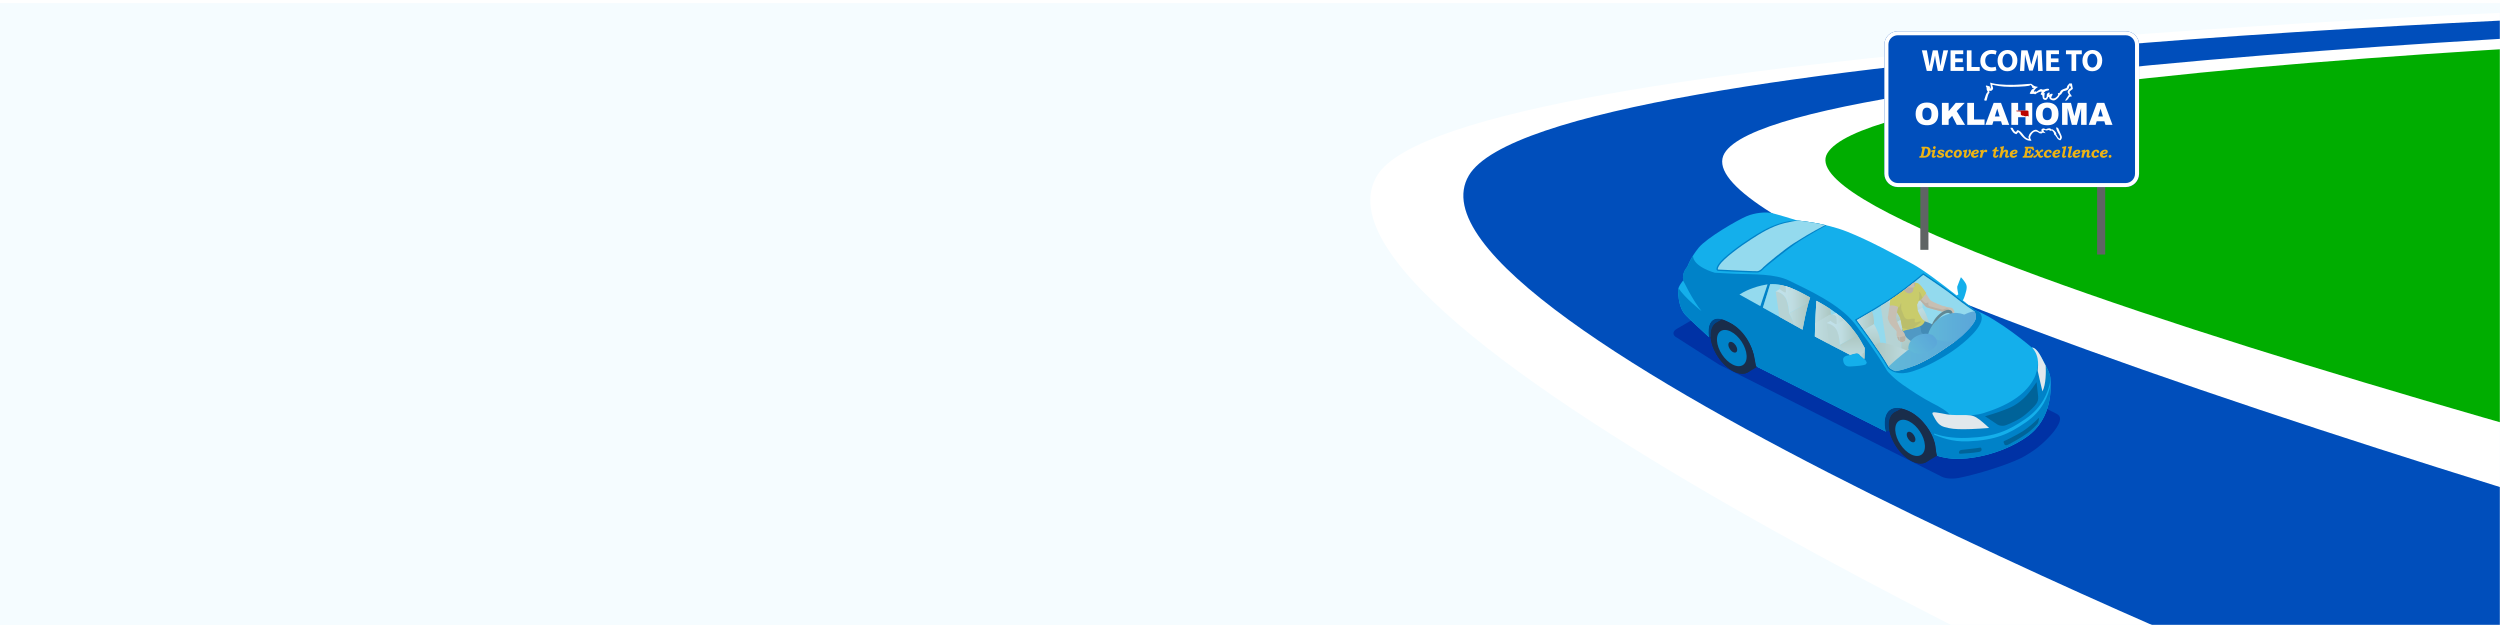 <?xml version="1.0" encoding="UTF-8"?> <svg xmlns="http://www.w3.org/2000/svg" width="1600" height="400" viewBox="0 0 1600 400" fill="none"><g clip-path="url(#clip0_5666_10642)"><rect width="1600" height="400" fill="white"></rect><g filter="url(#filter0_d_5666_10642)"><rect width="1600" height="400" transform="matrix(-1 0 0 1 1600 0)" fill="#F5FCFF"></rect></g><mask id="mask0_5666_10642" style="mask-type:alpha" maskUnits="userSpaceOnUse" x="623" y="0" width="977" height="400"><rect width="977" height="400" transform="matrix(-1 0 0 1 1600 0)" fill="#F5FCFF"></rect></mask><g mask="url(#mask0_5666_10642)"><path d="M1776.84 8.011L1555.68 20.097L1143.38 63.3L1066.57 108.916L1415.85 312.361L1709.05 339.972L1776.84 8.011Z" fill="#00AD00"></path><path d="M1686.26 4.697C1686.26 4.697 932.115 28.778 881.425 112.279C818.991 215.137 1437.9 491 1437.9 491L1960.38 367.2C1960.38 367.2 1132.21 160.391 1169.48 98.115C1208.43 33.035 1979.47 15.114 1979.47 15.114L1686.26 4.697Z" fill="white"></path><path d="M1496.55 450.392C1496.55 450.392 884.755 205.655 940.078 112.279C989.867 28.243 1744.91 7.401 1744.91 7.401L1913.65 10.598C1913.65 10.598 1142.14 32.751 1103.66 98.106C1062.53 167.978 1894.55 398.776 1894.55 398.776L1496.55 450.392Z" fill="#004EBB"></path><path d="M1073.07 210.504C1070.25 212.124 1070.32 214.643 1073.23 216.105L1100.16 233.34L1242.77 305.096C1245.68 306.557 1250.47 306.521 1253.67 305.881C1265.8 303.419 1283.68 297.882 1293.22 293.282C1296.15 291.864 1300.39 289.149 1303.01 287.22C1307.42 283.98 1314.79 276.99 1317.36 271.698C1318.78 268.768 1319.17 266.32 1316.26 264.852L1141.03 176.667C1138.12 175.205 1133.43 175.328 1130.61 176.948L1073.07 210.504Z" fill="#0032A5"></path><path d="M1077.23 179.49C1076.35 174.429 1079.9 170.793 1079.9 170.793C1079.9 170.793 1081.9 164.926 1087.18 158.504C1092.46 152.089 1112.25 140.707 1117.86 138.367C1123.47 136.027 1129.73 135.739 1132.8 136.164C1135.88 136.589 1150.27 141.125 1150.27 141.125C1150.27 141.125 1167.69 142.514 1182.15 148.266C1196.62 154.019 1212.29 162.665 1223.9 168.849C1230.67 172.449 1243.07 181.873 1252.25 189.101L1253.32 188.417C1253.32 188.417 1252.43 184.191 1252.63 183.442C1252.83 182.686 1254.99 177.395 1254.99 177.395C1254.99 177.395 1257.63 180.066 1258.44 182.276C1259.24 184.486 1257.85 187.819 1257.42 189.439C1257.18 190.361 1256.63 191.455 1256.21 192.233C1256.2 192.225 1256.19 192.218 1256.18 192.211C1260.69 195.811 1263.75 198.338 1263.75 198.338C1279.72 204.608 1300.31 222.369 1300.31 222.369C1304.24 222.571 1306.95 229.986 1309.78 235.04C1312.62 240.101 1312.47 243.506 1312.39 244.989C1312.3 246.473 1314.27 267.703 1297.05 279.633C1279.81 291.555 1259.25 294.219 1250.09 293.599C1245.87 293.311 1242.29 292.476 1239.67 291.663C1239.31 289.942 1238.98 288.33 1238.91 287.206C1238.36 277.962 1230.13 266.911 1221.7 263.038C1210.8 258.02 1205.72 263.117 1206.28 272.369C1206.33 273.283 1206.61 274.73 1206.97 276.249L1123.89 234.406C1123.52 232.434 1123.12 230.411 1122.93 229.187C1121.56 220.771 1115 211.289 1107.68 206.905C1095.99 199.9 1092.5 206.552 1093.75 215.724C1093.75 215.731 1093.75 215.731 1093.75 215.739C1089.6 211.966 1082.72 205.652 1079.2 202.081C1073.95 196.761 1074.36 189.13 1073.96 186.423C1073.56 183.716 1077.23 179.49 1077.23 179.49Z" fill="#14AFEB"></path><path d="M1073.95 186.423C1074.35 189.13 1073.94 196.761 1079.19 202.082C1082.72 205.652 1089.6 211.966 1093.74 215.739C1093.74 215.732 1093.74 215.732 1093.74 215.724C1092.48 206.552 1095.98 199.893 1107.67 206.905C1114.99 211.29 1121.56 220.771 1122.92 229.187C1123.12 230.411 1123.52 232.434 1123.88 234.407L1206.97 276.249C1206.6 274.73 1206.32 273.283 1206.27 272.369C1205.72 263.118 1210.8 258.02 1221.7 263.038C1230.12 266.912 1238.35 277.963 1238.9 287.207C1238.97 288.33 1239.31 289.942 1239.67 291.663C1242.29 292.477 1245.86 293.312 1250.08 293.6C1259.24 294.219 1279.8 291.555 1297.04 279.633C1312.68 268.812 1312.5 250.332 1312.39 245.89C1310.95 253.492 1307.11 263.01 1296.59 270.245C1285.72 277.725 1277.24 281.75 1259.42 282.469C1248.91 282.887 1241.87 279.712 1237.92 278.222L1237.87 277.437C1241.82 278.927 1248.77 280.662 1259.28 280.245C1277.11 279.532 1285.58 275.501 1296.46 268.028C1307.05 260.742 1310.86 251.152 1312.29 243.521C1312.34 243.787 1312.37 244.039 1312.41 244.284C1312.45 242.556 1312.22 239.425 1309.77 235.047C1308.98 233.629 1308.2 232.031 1307.4 230.454C1305.56 233.586 1304.35 232.045 1304.35 232.045C1304.26 235.458 1302.86 240.231 1301.98 241.829C1301.11 243.427 1298.39 249.036 1290.79 254.457C1283.19 259.878 1274.57 262.743 1269.64 264.327C1264.71 265.911 1260.01 265.724 1260.01 265.724C1254.22 268.632 1248.31 266.127 1248.31 266.127C1246.94 263.427 1241.06 260.18 1236.66 257.984C1234.27 256.789 1230.05 254.32 1226.23 251.894C1223.02 249.856 1221.13 248.503 1221.13 248.503C1211.53 242.348 1207.8 237.33 1207.8 237.33C1200.5 224.608 1186.7 206.711 1186.7 206.711C1176.66 194.306 1157.72 185.818 1145.03 179.584C1135.98 175.134 1122.38 175.66 1110.97 175.25L1097.45 174.544C1097.45 174.544 1083.74 170.88 1083.47 163.666C1080.94 167.748 1079.9 170.779 1079.9 170.779C1079.9 170.779 1076.35 174.422 1077.23 179.476C1077.23 179.476 1083.07 191.902 1088.99 199.137C1088.99 199.137 1078.17 190.599 1074.23 184.429C1073.99 185.134 1073.87 185.818 1073.95 186.423ZM1182.73 227.416C1186.28 226.61 1188.38 225.343 1189.73 226.538L1193.66 230.123C1193.66 230.123 1195.72 232.132 1194.27 233.082C1192.81 234.032 1187.97 234.327 1183.99 234.565C1180.01 234.803 1179.7 231.189 1179.62 230.605C1179.53 230.015 1179.2 228.222 1182.73 227.416Z" fill="#0082C8"></path><path d="M1130.52 181.233C1131.26 181.11 1132 181.031 1132.74 180.988C1143.95 180.311 1155.29 187.41 1159.19 189.584C1165.44 193.068 1177.18 199.382 1183.97 207.294C1192.26 216.963 1190.3 216.178 1202.85 237.639C1202.85 237.639 1199.29 235.847 1194.07 233.19C1194.14 233.154 1194.21 233.125 1194.27 233.082C1195.72 232.132 1193.66 230.123 1193.66 230.123L1189.73 226.538C1188.38 225.35 1186.28 226.61 1182.76 227.409C1173.59 222.701 1163.48 217.445 1157.52 214.155C1144.64 207.021 1111.6 188.562 1111.6 188.562C1111.6 188.562 1118.61 183.169 1130.52 181.233Z" fill="#0082C8"></path><path d="M1212.91 263.643L1216.76 261.36C1218.25 261.663 1219.89 262.21 1221.7 263.045C1230.12 266.918 1238.35 277.969 1238.9 287.213C1238.97 288.336 1239.31 289.949 1239.67 291.67C1239.67 291.67 1239.67 291.67 1239.68 291.67L1232.91 295.701C1230.59 297.098 1227.33 297.04 1223.63 295.197C1216 291.382 1209.41 281.396 1208.9 272.887C1208.62 268.257 1210.19 265.018 1212.91 263.643Z" fill="#192D4B"></path><path d="M1216.76 261.353L1212.91 263.636C1210.19 265.011 1208.61 268.25 1208.89 272.88C1208.94 273.765 1209.06 274.665 1209.24 275.572L1206.97 276.249C1206.6 274.73 1206.32 273.283 1206.27 272.368C1205.8 264.658 1209.26 259.834 1216.76 261.353Z" fill="#004687"></path><path d="M1208.89 272.879C1209.4 281.389 1216 291.381 1223.63 295.19C1231.26 298.998 1237.03 295.19 1236.52 286.68C1236.01 278.171 1229.41 268.178 1221.78 264.369C1214.15 260.561 1208.38 264.369 1208.89 272.879Z" fill="#192D4B"></path><path d="M1209.7 273.685C1210.18 281.533 1216.26 290.748 1223.3 294.261C1230.34 297.774 1235.66 294.268 1235.19 286.414C1234.71 278.566 1228.63 269.351 1221.59 265.838C1214.56 262.325 1209.24 265.838 1209.7 273.685Z" fill="#192D4B"></path><path d="M1212.98 275.493C1213.33 281.339 1217.86 288.193 1223.09 290.813C1228.33 293.426 1232.29 290.813 1231.94 284.974C1231.59 279.129 1227.06 272.275 1221.83 269.661C1216.59 267.034 1212.63 269.654 1212.98 275.493Z" fill="#0082C8"></path><path d="M1220.32 278.315C1220.42 280.022 1221.75 282.016 1223.27 282.786C1224.8 283.549 1225.96 282.786 1225.85 281.08C1225.75 279.374 1224.43 277.372 1222.9 276.609C1221.37 275.846 1220.22 276.609 1220.32 278.315Z" fill="#192D4B"></path><path d="M1098.81 206.17L1101.91 204.32C1103.56 204.745 1105.47 205.58 1107.67 206.905C1114.99 211.289 1121.56 220.77 1122.92 229.186C1123.12 230.41 1123.52 232.433 1123.88 234.406L1124.61 234.773L1118.8 238.229C1116.48 239.626 1113.22 239.568 1109.52 237.725C1101.89 233.916 1095.29 223.924 1094.78 215.414C1094.51 210.785 1096.08 207.552 1098.81 206.17Z" fill="#192D4B"></path><path d="M1094.78 215.414C1095.29 223.924 1101.89 233.916 1109.52 237.725C1117.16 241.533 1122.93 237.732 1122.42 229.215C1121.91 220.706 1115.3 210.713 1107.67 206.904C1100.04 203.096 1094.27 206.904 1094.78 215.414Z" fill="#192D4B"></path><path d="M1095.59 216.221C1096.07 224.068 1102.15 233.283 1109.19 236.804C1116.23 240.317 1121.55 236.804 1121.08 228.956C1120.6 221.109 1114.52 211.894 1107.48 208.381C1100.45 204.86 1095.13 208.373 1095.59 216.221Z" fill="#192D4B"></path><path d="M1098.87 218.028C1099.22 223.867 1103.75 230.728 1108.98 233.348C1114.23 235.962 1118.18 233.348 1117.83 227.51C1117.48 221.664 1112.95 214.81 1107.72 212.189C1102.48 209.569 1098.52 212.182 1098.87 218.028Z" fill="#0082C8"></path><path d="M1106.16 220.821C1106.27 222.556 1107.62 224.593 1109.17 225.371C1110.73 226.148 1111.91 225.371 1111.8 223.636C1111.69 221.901 1110.35 219.863 1108.79 219.086C1107.23 218.308 1106.06 219.086 1106.16 220.821Z" fill="#192D4B"></path><path d="M1101.91 204.328L1098.81 206.178C1096.08 207.553 1094.51 210.793 1094.78 215.415C1094.78 215.451 1094.79 215.494 1094.79 215.53L1093.74 215.739C1093.74 215.731 1093.74 215.731 1093.74 215.724C1092.72 208.28 1094.84 202.499 1101.91 204.328Z" fill="#004687"></path><path d="M1212.92 188.842C1221.48 182.852 1230.86 174.854 1230.86 174.854C1230.86 174.854 1245.69 184.724 1250.52 188.59C1257.77 194.378 1263.75 198.338 1263.75 198.338C1264.55 198.655 1265.37 199 1266.19 199.367C1273.17 204.659 1261.64 215.717 1252.74 222.434C1243.84 229.144 1229.27 236.905 1220.61 238.525C1219.72 238.69 1218.88 238.791 1218.09 238.841C1211.23 239.252 1208.31 235.587 1208.31 235.587C1201.66 223.939 1187.13 204.63 1187.13 204.63C1187.13 204.63 1204.36 194.832 1212.92 188.842Z" fill="#0082C8"></path><path d="M1099.86 169.001C1102.77 164.587 1114.23 156.33 1120.22 152.507C1124.5 149.771 1131.43 145.178 1139.75 142.745C1142.52 141.931 1145.44 141.362 1148.47 141.182C1149.06 141.146 1149.66 141.125 1150.27 141.125C1150.27 141.125 1158.83 141.809 1168.93 144.199C1168.93 144.199 1155.03 151.83 1148.79 156.236C1142.55 160.635 1130.5 170.275 1129.14 171.621C1129.14 171.621 1126.97 174.299 1124.72 174.429C1122.46 174.566 1099.77 173.385 1099.77 173.385C1099.77 173.385 1096.94 173.414 1099.86 169.001Z" fill="#0082C8"></path><path d="M1213.42 189.546C1220.79 184.392 1228.85 177.675 1230.91 175.94C1233.63 177.754 1245.74 185.889 1249.97 189.273C1257.16 195.018 1263.2 199.028 1263.26 199.064L1263.34 199.114L1263.42 199.15C1263.51 199.186 1263.61 199.23 1263.71 199.266C1264.44 200.691 1264.99 202.57 1264.31 204.449C1262.94 208.286 1255.92 215.507 1249.09 220.014C1242.5 224.363 1229.93 234.427 1213.29 237.523C1210.59 236.767 1209.26 235.37 1209.01 235.09C1203.16 224.859 1191.19 208.646 1188.4 204.903C1192 202.829 1206.02 194.73 1213.42 189.546Z" fill="#94DAEE"></path><path d="M1156.48 189.325C1157.25 189.749 1157.93 190.131 1158.49 190.426C1156.36 196.2 1154.33 206.985 1153.61 210.987C1146.54 207.057 1136.64 201.542 1128.26 196.869L1132.92 181.852C1142.13 181.348 1151.45 186.531 1156.48 189.325Z" fill="#94DAEE"></path><path d="M1130.66 182.088C1130.85 182.06 1131.04 182.038 1131.23 182.009L1126.6 195.94C1120.53 192.556 1115.49 189.734 1113.25 188.489C1115.65 186.955 1121.8 183.528 1130.66 182.088Z" fill="#94DAEE"></path><path d="M1124.66 173.565C1126.18 173.471 1127.92 171.736 1128.46 171.074L1128.49 171.038L1128.52 171.009C1129.96 169.576 1141.83 159.591 1148.28 155.523C1160.95 147.532 1164.82 145.933 1168.21 144.033C1159.23 141.959 1151.62 141.239 1150.42 141.139C1148.34 141.427 1145.64 142.017 1142.09 142.795C1133.44 144.926 1126.09 149.778 1121.35 152.809L1120.68 153.241C1113.94 157.539 1103.26 165.415 1100.58 169.475C1099.11 171.685 1099.43 172.348 1099.44 172.369C1099.5 172.492 1099.75 172.513 1099.75 172.513H1099.75H1099.81C1107.65 172.931 1122.92 173.673 1124.66 173.565Z" fill="#94DAEE"></path><path d="M1307.16 250.497C1307.16 250.497 1304.34 238.668 1304.14 237.38C1303.94 236.091 1306.07 228.438 1300.52 222.391C1304.09 222.816 1306.66 229.18 1309.25 234.068C1309.43 237.718 1309.52 245.889 1307.16 250.497Z" fill="#E1E8EC"></path><path d="M1273.04 273.909C1273.04 273.909 1269.75 270.734 1266.87 268.553C1264 266.372 1262.13 265.702 1258.42 265.659C1254.72 265.623 1248.98 265.788 1246.15 265.22C1243.33 264.651 1241.04 264.219 1239.24 263.981C1237.44 263.737 1235.96 263.701 1237.17 265.716C1238.38 267.732 1239.88 272.03 1244.3 273.261C1248.73 274.492 1251.12 274.665 1256.66 274.708C1262.19 274.759 1273.04 273.909 1273.04 273.909Z" fill="#E1E8EC"></path><path d="M1281.89 272.52C1282.66 272.477 1283.43 272.289 1284.19 271.973L1284.81 271.713C1288.27 270.252 1292.57 268.431 1296.41 265.191C1299.7 262.412 1301.89 260.259 1303.1 258.603C1304.17 257.142 1304.6 255.601 1304.43 253.888C1304.27 252.275 1303.73 247.344 1303.42 244.543C1302.14 246.516 1299.87 249.849 1297.41 252.621C1295.33 254.968 1290.95 259.237 1284.91 261.512C1284.5 261.67 1284.08 261.836 1283.66 262.009C1283.25 262.174 1282.84 262.34 1282.43 262.491C1277.56 264.341 1272.76 265.752 1270.4 266.4L1278.4 271.728C1278.39 271.735 1279.82 272.642 1281.89 272.52Z" fill="#006399"></path><path d="M1255.44 287.926C1257.85 287.631 1264.08 287.033 1267.06 286.507C1267.55 286.421 1268.03 286.255 1268.22 287.616C1268.41 288.977 1266.52 289.258 1266.52 289.258C1263.91 289.646 1261.47 289.956 1259.89 290.035C1259.89 290.035 1255.17 290.373 1254.74 290.395C1254.19 290.417 1253.78 290.107 1253.78 290.107C1253.56 289.243 1253.93 288.113 1255.44 287.926Z" fill="#006399"></path><path d="M1282.34 283.117L1282.94 284.592C1282.94 284.592 1283.51 285.42 1285.2 284.585C1286.87 283.75 1293.76 280.042 1297.75 277.062C1300.71 274.852 1303.4 271.929 1303.91 271.295C1304.41 270.662 1304.88 269.049 1304.9 268.466C1304.92 267.883 1305.26 266.76 1303.96 268.264C1302.67 269.769 1298.05 273.7 1294.96 275.752C1291.87 277.803 1284.13 281.698 1282.81 282.202C1282.82 282.21 1282.09 282.49 1282.34 283.117Z" fill="#006399"></path><path d="M1079.68 171.038C1079.68 171.038 1078.84 172.961 1080.53 174.905C1082.22 176.848 1085.99 180.189 1085.99 180.189C1085.99 180.189 1086.94 180.563 1085.2 182.68C1083.46 184.796 1083.24 184.811 1083.24 184.811C1083.24 184.811 1082.98 185.113 1082.56 185.135C1082.25 185.156 1081.84 185.012 1081.4 184.451C1080.36 183.155 1078.25 181.154 1077.24 179.483C1076.48 175.2 1078.92 171.931 1079.68 171.038Z" fill="#0082C8"></path><path d="M1189.73 226.538C1188.55 225.501 1186.81 226.329 1184.04 227.085C1176.27 223.104 1167.7 218.662 1161.5 215.328C1161.6 207.531 1162.23 196.675 1162.48 192.492C1171.78 197.495 1178.93 202.765 1183.3 207.855C1188.73 214.198 1189.72 215.991 1193.38 222.672C1193.4 222.693 1193.4 222.715 1193.42 222.736L1193.14 229.641L1189.73 226.538Z" fill="#94DAEE"></path><path d="M1207.69 223.034L1216.3 226.713C1216.61 224.603 1217.46 221.522 1216.51 215.986C1215.56 210.543 1212.81 206.756 1212.81 206.756C1212.81 206.756 1212.92 202.256 1211.02 196.914C1210.39 195.143 1209.41 193.862 1208.35 192.919C1206.85 193.884 1205.25 194.877 1203.65 195.863L1207.69 223.034Z" fill="#D4CDBF"></path><path d="M1230.37 196.749C1230.37 196.749 1230.85 192.588 1228.95 187.253C1227.87 184.222 1226.04 182.329 1224.51 181.191C1221.24 183.79 1217.24 186.879 1213.43 189.557C1211.96 190.586 1210.22 191.731 1208.36 192.919C1209.42 193.862 1210.4 195.143 1211.04 196.914C1212.94 202.256 1212.83 206.756 1212.83 206.756L1230.37 196.749Z" fill="url(#paint0_linear_5666_10642)"></path><path d="M1216.51 215.992C1215.56 210.55 1212.81 206.763 1212.81 206.763L1230.36 196.756C1230.36 196.756 1232.58 200.139 1234.07 204.891C1235.02 207.915 1235.38 213.473 1235.07 215.575L1216.3 226.719C1216.61 224.61 1217.47 221.521 1216.51 215.992Z" fill="url(#paint1_linear_5666_10642)"></path><path d="M1251.02 218.671C1246.95 217.015 1241.72 215.359 1239.75 214.963C1236.28 214.265 1235.05 215.546 1235.05 215.546L1216.38 226.626C1216.77 228.642 1220.73 231.774 1224.75 234.171C1235.72 229.83 1244.12 223.293 1249.09 220.01C1249.74 219.592 1250.38 219.139 1251.02 218.671Z" fill="url(#paint2_linear_5666_10642)"></path><path d="M1192.97 211.118L1199.33 207.489C1199.33 207.489 1199.74 203.918 1198.11 199.34C1198.1 199.304 1198.08 199.275 1198.07 199.239C1193.77 201.802 1190.02 203.962 1188.4 204.898C1189.24 206.013 1190.9 208.26 1192.97 211.118Z" fill="url(#paint3_linear_5666_10642)"></path><path d="M1199.33 207.489L1192.96 211.118C1195.65 214.833 1199.03 219.591 1202.22 224.321L1203.37 223.637C1203.63 221.83 1203.33 217.064 1202.52 214.473C1201.24 210.398 1199.33 207.489 1199.33 207.489Z" fill="url(#paint4_linear_5666_10642)"></path><path d="M1208.8 234.703C1214.86 231.031 1221.73 226.618 1221.91 225.754C1222.22 224.278 1209.37 220.167 1206.07 219.534C1202.76 218.907 1201.58 220.059 1201.58 220.059L1199.94 220.981C1203.2 225.704 1206.45 230.642 1208.8 234.703Z" fill="url(#paint5_linear_5666_10642)"></path><path d="M1231.29 205.488C1231.29 205.488 1236.26 206.798 1239.38 209.311C1242.5 211.824 1246.61 216.64 1246.61 216.64L1243.61 221.327C1243.61 221.327 1233.12 216.186 1230.22 214.631C1227.33 213.076 1224.83 208.318 1224.83 208.318L1231.29 205.488Z" fill="#014B89"></path><path d="M1227.75 206.986C1227.75 206.986 1229.39 209.75 1229.27 210.571C1229.15 211.392 1229.8 212.961 1229.8 212.961C1229.8 212.961 1234.84 216.798 1236.25 218.778C1237.65 220.765 1239 223.854 1238.62 223.882C1238.24 223.911 1232.89 226.071 1232.89 226.071C1232.89 226.071 1228.18 221.068 1225.39 219.671C1222.6 218.281 1218.41 215.625 1217.4 210.988L1227.75 206.986Z" fill="#1A64A3"></path><path d="M1245.59 196.402C1245.59 196.402 1245.62 196.409 1245.66 196.409C1245.99 196.46 1247.36 196.654 1247.97 196.798C1248.67 196.964 1249.08 196.748 1249.96 197.77C1250.85 198.8 1250.8 199.491 1250.77 200.182C1250.72 200.873 1250.49 201.902 1250.27 202.14C1250.05 202.378 1249.95 202.615 1249.63 202.558C1249.31 202.5 1249.16 202.334 1249.18 202.356C1249.2 202.378 1248.75 202.349 1248.78 201.881C1248.81 201.42 1249.06 200.412 1249.06 200.412L1248.8 199.584C1248.8 199.584 1248.16 199.145 1247.97 199.203C1247.79 199.26 1246 199.347 1246 199.347C1246 199.347 1243.5 199.527 1242.56 199.282C1241.61 199.037 1233.53 197.014 1232.78 196.517C1232.04 196.013 1229.23 192.399 1228.05 191.219C1226.87 190.038 1226.44 186.078 1225.76 185.87C1225.08 185.668 1223.51 185.769 1223.51 185.769L1222.32 183.379C1222.32 183.379 1225.64 180.052 1227.73 181.752C1229.83 183.443 1230.52 184.458 1230.87 184.912C1231.21 185.366 1234.75 191.687 1235.73 192.407C1236.71 193.126 1243.12 195.934 1244.12 195.92C1244.84 195.92 1245.59 196.402 1245.59 196.402Z" fill="#F2A983"></path><path d="M1227.54 189.096C1227.54 189.096 1230.98 193.192 1232.02 193.876C1233.06 194.56 1234.43 192.969 1234.17 193.876C1233.91 194.783 1234.23 195.697 1234.59 195.892C1234.95 196.086 1242.61 198.008 1243.14 198.167C1243.66 198.325 1245.63 196.979 1246.63 197.584C1247.23 197.944 1247.5 198.649 1247.38 199.268C1246.8 199.312 1246.01 199.348 1246.01 199.348C1246.01 199.348 1243.51 199.528 1242.57 199.283C1241.62 199.038 1233.54 197.015 1232.79 196.518C1232.05 196.014 1229.24 192.4 1228.05 191.22C1227.71 190.874 1227.43 190.291 1227.18 189.636L1227.54 189.096Z" fill="#D88F69"></path><path d="M1224.62 181.27C1224.62 181.27 1226.74 180.428 1228.29 181.788C1229.85 183.156 1232.79 187.504 1232.79 187.504C1232.79 187.504 1229.77 192.198 1227.49 192.81C1225.2 193.422 1224.62 181.27 1224.62 181.27Z" fill="#F6C100"></path><path d="M1226.12 187.058C1226.52 186.23 1228.75 186.367 1229.34 188.066C1229.69 189.095 1230.12 190.031 1230.41 190.607C1229.48 191.63 1228.42 192.565 1227.49 192.817C1226.53 193.069 1225.78 191.118 1225.22 188.757C1225.64 187.958 1225.99 187.31 1226.12 187.058Z" fill="#DDA800"></path><path d="M1219.78 188.786C1222.96 189.369 1225.15 189.218 1225.59 187.483C1226.04 185.748 1224.15 182.105 1224.15 182.105L1223.58 181.925C1221.65 183.444 1219.53 185.092 1217.36 186.705C1217.67 187.619 1218.36 188.526 1219.78 188.786Z" fill="#D88F69"></path><path d="M1227.36 198.67C1227.31 198.015 1226.94 194.955 1226.94 194.955C1227.53 194.163 1228.49 191.968 1228.31 188.353C1228.13 184.739 1225.83 181.55 1225.83 181.55C1225.83 181.55 1224.98 181.377 1224.29 181.356C1224.04 181.55 1223.78 181.752 1223.53 181.953C1223.55 181.975 1223.56 181.996 1223.58 182.018C1224.59 183.163 1225.26 186.309 1223.28 187.36C1221.52 188.296 1219.96 187.245 1219 186.28C1218.84 186.114 1218.69 185.963 1218.54 185.812C1216.84 187.086 1215.12 188.353 1213.42 189.541C1212.64 190.089 1211.79 190.664 1210.88 191.262C1211.19 194.984 1214.95 201.298 1215.72 202.565C1216.61 204.034 1217.82 212.14 1217.82 212.14C1219.03 211.125 1223.72 210.455 1227.62 209.275C1231.52 208.094 1231.88 205.409 1231.88 205.409C1231.88 205.409 1230.92 204.89 1230.33 204.307C1229.75 203.731 1227.41 199.325 1227.36 198.67Z" fill="#F6C100"></path><path d="M1224.6 183.919C1225.92 183.595 1225.53 182.472 1225.53 181.644C1225.54 181.219 1225.6 180.737 1225.66 180.262C1224.3 181.356 1222.77 182.565 1221.15 183.818C1222.39 184.113 1223.71 184.142 1224.6 183.919Z" fill="#F2A983"></path><path d="M1225.24 183.609C1225.77 183.127 1225.53 182.292 1225.54 181.644C1225.55 181.219 1225.61 180.737 1225.66 180.262C1225.64 180.283 1225.61 180.305 1225.58 180.326C1225.64 180.593 1225.64 180.931 1225.26 180.967C1224.84 181.003 1225.1 181.73 1225.08 182.198C1225.08 182.45 1225.13 183.069 1225.24 183.609Z" fill="#D88F69"></path><path d="M1216.82 195.258C1216.63 197.209 1216.75 198.246 1217.62 199.88C1218.49 201.514 1218.37 203.076 1219.88 203.947C1221.38 204.819 1222.71 203.897 1224.23 203.947C1225.76 203.991 1225.64 203.926 1225.47 204.955C1225.3 205.978 1225.39 206.597 1226.66 206.23C1227.95 205.855 1229.75 205.258 1229.39 206.107C1229.11 206.791 1225.66 208.807 1224.55 210.117C1223.52 210.369 1222.51 210.6 1221.6 210.823C1220.43 210.621 1218.98 210.319 1217.48 209.988C1217.05 207.475 1216.32 203.566 1215.73 202.587C1214.91 201.233 1210.99 195.459 1211.2 191.896L1215.43 191.399C1215.43 191.385 1217 193.307 1216.82 195.258Z" fill="#DDA800"></path><path d="M1238.68 213.148C1239.49 213.148 1240.47 212.896 1241.55 212.371C1245.27 210.549 1248.89 206.093 1249.61 202.414C1250.12 199.801 1249.04 198.289 1247.02 198.289C1246.21 198.289 1245.24 198.541 1244.16 199.066C1240.43 200.888 1236.82 205.344 1236.1 209.023C1235.58 211.636 1236.67 213.148 1238.68 213.148ZM1237.74 209.333C1238.34 206.273 1241.5 202.4 1244.63 200.866C1245.44 200.47 1246.18 200.269 1246.77 200.269C1247.23 200.269 1247.56 200.391 1247.77 200.636C1248.08 201.01 1248.15 201.752 1247.97 202.659C1247.37 205.719 1244.22 209.592 1241.08 211.125C1240.27 211.521 1239.53 211.73 1238.94 211.73C1238.48 211.73 1238.15 211.608 1237.95 211.363C1237.64 210.981 1237.56 210.24 1237.74 209.333Z" fill="#39464A"></path><path d="M1264.31 204.451C1264.98 202.594 1264.45 200.736 1263.73 199.318C1258.38 199.26 1246.92 207.324 1235.66 214.034C1224.75 220.535 1213.37 229.973 1208.73 234.595C1208.82 234.76 1208.93 234.926 1209.01 235.084C1209.26 235.365 1210.59 236.762 1213.29 237.518C1229.93 234.422 1242.5 224.365 1249.09 220.009C1255.92 215.509 1262.93 208.288 1264.31 204.451Z" fill="url(#paint6_linear_5666_10642)"></path><path d="M1261.51 208.893C1260.9 205.308 1258.39 202.097 1258.39 202.097C1258.39 202.097 1252.87 198.008 1243.99 202.097C1235.12 206.186 1233.76 214.984 1233.76 214.984V215.157C1239 217.64 1245.33 219.318 1251.16 218.555C1255.14 215.646 1258.98 212.025 1261.51 208.893Z" fill="url(#paint7_linear_5666_10642)"></path><path d="M1221.38 223.451C1221.38 223.451 1220.56 218.347 1226.4 215.215C1232.24 212.083 1236.87 214.43 1236.87 214.43C1236.87 214.43 1244.24 219.477 1235.25 224.337C1226.26 229.196 1221.38 223.451 1221.38 223.451Z" fill="url(#paint8_linear_5666_10642)"></path><path d="M1216.61 210.902C1217.06 211.392 1218.59 212.601 1218.89 213.408C1219.19 214.214 1219.57 215.438 1219.44 216.266C1219.3 217.101 1219.36 218.181 1218.93 218.303C1218.49 218.426 1218.28 218.339 1218.28 218.339C1218.28 218.339 1218.24 218.908 1217.67 218.886C1217.11 218.865 1217.18 218.634 1217.18 218.634C1217.18 218.634 1216.72 218.987 1216.47 218.908C1216.22 218.829 1216.11 217.943 1216.11 217.943C1216.11 217.943 1215.71 215.863 1215.63 215.683C1215.56 215.503 1215.18 214.509 1215.17 214.855C1215.15 215.193 1215.53 216.503 1215.61 216.942C1215.69 217.382 1215.99 218.116 1215.73 218.174C1215.47 218.224 1214.87 217.504 1214.69 216.885C1214.51 216.266 1213.79 214.847 1213.77 214.423C1213.76 214.005 1213.99 212.256 1213.68 211.809C1213.36 211.363 1210.08 208.303 1209.23 206.417C1208.38 204.524 1208.36 204.488 1208.22 203.631C1208.1 202.889 1208.48 201.925 1208.48 201.925C1208.48 201.925 1208.91 196.842 1209.62 195.474C1210.32 194.106 1210.72 193.235 1210.75 192.817C1210.79 192.4 1211.12 190.737 1212.43 190.571C1213.74 190.406 1216.27 192.688 1216.34 193.595C1216.41 194.502 1215.33 195.488 1214.86 196.561C1214.39 197.634 1213.33 203.768 1213.33 203.768C1213.33 203.768 1215.8 210.01 1216.61 210.902Z" fill="#F2A983"></path><path d="M1218.93 218.303C1218.49 218.425 1218.28 218.339 1218.28 218.339C1218.28 218.339 1218.24 218.907 1217.67 218.886C1217.11 218.864 1217.18 218.634 1217.18 218.634C1217.18 218.634 1216.72 218.987 1216.47 218.907C1216.22 218.828 1216.11 217.943 1216.11 217.943C1216.11 217.943 1215.82 216.424 1215.68 215.869C1215.79 215.524 1216.71 215.804 1216.71 215.804C1216.71 215.804 1216.9 215.625 1217.33 215.437C1217.75 215.25 1218.3 215.365 1218.3 215.365C1218.3 215.365 1218.54 215.293 1219.18 215.07C1219.24 215.049 1219.31 215.034 1219.36 215.027C1219.45 215.473 1219.49 215.905 1219.44 216.272C1219.3 217.093 1219.36 218.18 1218.93 218.303Z" fill="#D88F69"></path><path d="M1214.25 215.762C1214.71 215.762 1215.14 215.812 1215.35 215.834C1215.45 216.259 1215.56 216.705 1215.61 216.928C1215.69 217.368 1215.99 218.102 1215.73 218.159C1215.47 218.21 1214.87 217.49 1214.69 216.871C1214.61 216.604 1214.43 216.187 1214.25 215.762Z" fill="#D88F69"></path><path d="M1216.58 190.989C1216.21 189.765 1215.48 189.052 1214.71 188.635C1214.28 188.944 1213.85 189.254 1213.42 189.549C1212.33 190.312 1211.09 191.147 1209.76 192.011C1209.35 193.883 1209.45 195.611 1209.45 195.611C1212.38 194.934 1215.41 196.756 1215.41 196.756C1215.41 196.756 1217.33 193.502 1216.58 190.989Z" fill="#F6C100"></path><path d="M1171.32 197.754C1168.67 196.004 1165.77 194.262 1162.6 192.556L1162.48 192.628C1162.25 196.285 1161.77 204.658 1161.58 211.836L1171.86 205.731C1172.09 204.168 1171.9 200.425 1171.32 197.754Z" fill="url(#paint9_linear_5666_10642)"></path><path d="M1185.18 210.079C1184.61 209.402 1183.99 208.668 1183.3 207.862C1181.74 206.04 1179.83 204.204 1177.58 202.361C1176.12 201.9 1174.87 201.555 1174.14 201.404C1171.17 200.806 1170.11 201.908 1170.11 201.908L1161.74 206.875C1161.63 209.798 1161.53 212.735 1161.5 215.342C1164.03 216.71 1166.98 218.257 1170.09 219.892C1173.43 217.905 1180.88 213.175 1185.18 210.079Z" fill="url(#paint10_linear_5666_10642)"></path><path d="M1177.48 220.827C1177.48 220.827 1177.57 216.961 1175.95 212.382C1174.12 207.264 1168.93 206.81 1168.93 206.81L1170.94 220.309C1173.72 221.763 1176.64 223.275 1179.52 224.758C1178.57 222.332 1177.48 220.827 1177.48 220.827Z" fill="#D4CDBF"></path><path d="M1188.57 214.499C1187.29 212.634 1185.74 210.705 1183.3 207.854C1181.67 205.953 1179.65 204.024 1177.28 202.095L1168.93 206.81C1168.93 206.81 1174.12 207.257 1175.95 212.382C1177.57 216.961 1177.48 220.827 1177.48 220.827L1188.57 214.499Z" fill="url(#paint11_linear_5666_10642)"></path><path d="M1189.73 226.537L1193.14 229.647L1193.42 222.743C1193.41 222.721 1193.4 222.699 1193.38 222.678C1191.36 218.992 1190.15 216.796 1188.57 214.499L1177.47 220.828C1177.47 220.828 1178.56 222.332 1179.51 224.758C1181.03 225.543 1182.55 226.321 1184.03 227.084C1186.81 226.328 1188.55 225.5 1189.73 226.537Z" fill="url(#paint12_linear_5666_10642)"></path><path d="M1175 202.527C1175.46 203.067 1175.51 205.953 1175.5 207.401C1175.63 207.379 1175.76 207.343 1175.89 207.293L1180.24 204.694C1178.66 203.218 1176.88 201.735 1174.88 200.259C1173.79 200.914 1172.93 201.432 1172.66 201.591C1173.45 201.454 1174.45 201.879 1175 202.527Z" fill="url(#paint13_linear_5666_10642)"></path><path d="M1172.67 201.584C1173.45 201.462 1174.44 201.879 1175 202.527C1175.46 203.067 1175.51 205.954 1175.5 207.401C1175 207.488 1174.58 207.38 1174.58 207.38C1174.58 207.38 1171.94 205.961 1171.58 205.321C1171.22 204.68 1172.58 201.642 1172.58 201.642C1172.58 201.642 1172.62 201.613 1172.67 201.584Z" fill="#D4CDBF"></path><path d="M1193.31 225.457L1190.42 227.17L1193.15 229.647L1193.31 225.457Z" fill="url(#paint14_linear_5666_10642)"></path><path d="M1143.42 192.089C1141.6 186.97 1136.41 186.517 1136.41 186.517L1138.81 202.751C1141.97 204.515 1145.1 206.257 1148 207.87C1147.11 203.515 1144.95 200.534 1144.95 200.534C1144.95 200.534 1145.05 196.668 1143.42 192.089Z" fill="#D4CDBF"></path><path d="M1157.54 193.356L1144.95 200.534C1144.95 200.534 1147.1 203.522 1148 207.87C1150 208.979 1151.88 210.03 1153.61 210.988C1154.22 207.589 1155.77 199.317 1157.54 193.356Z" fill="url(#paint15_linear_5666_10642)"></path><path d="M1157.54 193.357C1157.85 192.299 1158.17 191.298 1158.49 190.427C1157.93 190.132 1157.25 189.757 1156.48 189.325C1153.22 187.511 1148.15 184.703 1142.48 183.084L1136.4 186.518C1136.4 186.518 1141.59 186.964 1143.41 192.09C1145.04 196.669 1144.95 200.535 1144.95 200.535L1157.54 193.357Z" fill="url(#paint16_linear_5666_10642)"></path><path d="M1142.77 183.168C1142.96 184.291 1142.98 186.07 1142.98 187.099C1143.11 187.078 1143.24 187.042 1143.37 186.991L1147.18 184.716C1145.77 184.14 1144.29 183.615 1142.77 183.168Z" fill="url(#paint17_linear_5666_10642)"></path><path d="M1139.06 185.019C1139.42 185.66 1142.06 187.079 1142.06 187.079C1142.06 187.079 1142.48 187.187 1142.98 187.1C1142.98 186.063 1142.96 184.292 1142.77 183.169C1141.74 182.867 1140.7 182.601 1139.63 182.392C1139.27 183.328 1138.85 184.624 1139.06 185.019Z" fill="#D4CDBF"></path><path opacity="0.45" d="M1156.48 189.325C1157.25 189.749 1157.93 190.131 1158.49 190.426C1156.36 196.2 1154.33 206.985 1153.61 210.987C1146.54 207.057 1136.64 201.542 1128.26 196.869L1132.92 181.852C1142.13 181.348 1151.45 186.531 1156.48 189.325Z" fill="#94DAEE"></path><path opacity="0.45" d="M1213.42 189.546C1220.79 184.392 1228.85 177.675 1230.91 175.94C1233.63 177.754 1245.74 185.889 1249.97 189.273C1257.16 195.018 1263.2 199.028 1263.26 199.064L1263.34 199.114L1263.42 199.15C1263.51 199.186 1263.61 199.23 1263.71 199.266C1264.44 200.691 1264.99 202.57 1264.31 204.449C1262.94 208.286 1255.92 215.507 1249.09 220.014C1242.5 224.363 1229.93 234.427 1213.29 237.523C1210.59 236.767 1209.26 235.37 1209.01 235.09C1203.16 224.859 1191.19 208.646 1188.4 204.903C1192 202.829 1206.02 194.73 1213.42 189.546Z" fill="#94DAEE"></path><path opacity="0.45" d="M1189.73 226.538C1188.55 225.501 1186.81 226.329 1184.04 227.085C1176.27 223.104 1167.7 218.662 1161.5 215.328C1161.6 207.531 1162.23 196.675 1162.48 192.492C1171.78 197.495 1178.93 202.765 1183.3 207.855C1188.73 214.198 1189.72 215.991 1193.38 222.672C1193.4 222.693 1193.4 222.715 1193.42 222.736L1193.14 229.641L1189.73 226.538Z" fill="#94DAEE"></path></g><path d="M1234.2 58H1229.01V159.892H1234.2V58Z" fill="#5F6464"></path><path d="M1347.34 61H1342.15V162.892H1347.34V61Z" fill="#5F6464"></path><path d="M1360.4 20H1214.6C1209.86 20 1206 23.82 1206 28.514V111.204C1206 115.898 1209.86 119.718 1214.6 119.718H1360.4C1365.14 119.718 1369 115.898 1369 111.204V28.514C1369 23.82 1365.14 20 1360.4 20Z" fill="#004EBB"></path><path d="M1360.4 22.566C1363.71 22.566 1366.41 25.243 1366.41 28.517V111.206C1366.41 114.477 1363.71 117.157 1360.4 117.157H1214.6C1211.29 117.157 1208.59 114.48 1208.59 111.206V28.514C1208.59 25.243 1211.29 22.564 1214.6 22.564H1360.4V22.566ZM1360.4 20H1214.6C1209.86 20 1206 23.82 1206 28.514V111.204C1206 115.898 1209.86 119.718 1214.6 119.718H1360.4C1365.14 119.718 1369 115.898 1369 111.204V28.514C1369 23.82 1365.14 20 1360.4 20Z" fill="white"></path><g clip-path="url(#clip1_5666_10642)"><path d="M1233.13 45.384L1230 32.214H1233.19L1234.18 37.644C1234.47 39.209 1234.75 40.904 1234.96 42.236H1235C1235.22 40.811 1235.53 39.227 1235.86 37.607L1236.98 32.214H1240.14L1241.2 37.765C1241.48 39.311 1241.71 40.718 1241.9 42.18H1241.94C1242.14 40.718 1242.43 39.172 1242.7 37.607L1243.78 32.214H1246.8L1243.4 45.384H1240.18L1239.06 39.721C1238.81 38.389 1238.6 37.16 1238.44 35.66H1238.4C1238.17 37.141 1237.95 38.389 1237.64 39.721L1236.39 45.384H1233.13Z" fill="white"></path><path d="M1256.18 39.814H1251.34V42.944H1256.75V45.384H1248.35V32.214H1256.48V34.654H1251.34V37.393H1256.18V39.814Z" fill="white"></path><path d="M1258.78 32.214H1261.77V42.888H1267V45.393H1258.78V32.214Z" fill="white"></path><path d="M1277.7 45.011C1277.15 45.281 1275.92 45.579 1274.31 45.579C1269.76 45.579 1267.41 42.748 1267.41 38.995C1267.42 34.505 1270.63 32 1274.61 32C1276.16 32 1277.33 32.317 1277.85 32.587L1277.25 34.953C1276.64 34.701 1275.81 34.468 1274.74 34.468C1272.38 34.468 1270.54 35.893 1270.54 38.827C1270.54 41.463 1272.11 43.13 1274.76 43.13C1275.66 43.13 1276.66 42.934 1277.24 42.702L1277.7 45.011Z" fill="white"></path><path d="M1291.12 38.659C1291.12 42.981 1288.5 45.598 1284.64 45.598C1280.73 45.598 1278.45 42.646 1278.45 38.892C1278.45 34.943 1280.97 31.991 1284.86 31.991C1288.91 32 1291.12 35.027 1291.12 38.659ZM1281.61 38.836C1281.61 41.416 1282.82 43.232 1284.81 43.232C1286.82 43.232 1287.98 41.314 1287.98 38.762C1287.98 36.396 1286.84 34.366 1284.79 34.366C1282.78 34.366 1281.61 36.284 1281.61 38.836Z" fill="white"></path><path d="M1304.21 40.345C1304.16 38.762 1304.09 36.843 1304.09 34.934H1304.03C1303.63 36.61 1303.08 38.492 1302.57 40.038L1300.97 45.179H1298.64L1297.24 40.075C1296.81 38.529 1296.36 36.657 1296.04 34.934H1296.01C1295.93 36.713 1295.87 38.743 1295.77 40.382L1295.54 45.384H1292.78L1293.62 32.214H1297.59L1298.88 36.61C1299.28 38.138 1299.69 39.777 1299.99 41.323H1300.05C1300.42 39.796 1300.87 38.063 1301.3 36.592L1302.7 32.214H1306.59L1307.31 45.384H1304.4L1304.21 40.345Z" fill="white"></path><path d="M1317.44 39.814H1312.59V42.944H1318.01V45.384H1309.6V32.214H1317.74V34.654H1312.59V37.393H1317.44V39.814Z" fill="white"></path><path d="M1325.76 34.72H1322.22V32.214H1332.35V34.72H1328.75V45.393H1325.76V34.72Z" fill="white"></path><path d="M1345.42 38.659C1345.42 42.981 1342.81 45.598 1338.95 45.598C1335.04 45.598 1332.76 42.646 1332.76 38.892C1332.76 34.943 1335.28 31.991 1339.17 31.991C1343.22 32 1345.42 35.027 1345.42 38.659ZM1335.91 38.836C1335.91 41.416 1337.12 43.232 1339.11 43.232C1341.12 43.232 1342.28 41.314 1342.28 38.762C1342.28 36.396 1341.14 34.366 1339.09 34.366C1337.08 34.366 1335.91 36.284 1335.91 38.836Z" fill="white"></path></g><path fill-rule="evenodd" clip-rule="evenodd" d="M1272.04 54.912C1272.57 55.064 1273.3 55.276 1273.57 55.469C1273.84 55.663 1273.64 55.839 1273.55 56.092C1273.46 56.344 1273.47 56.672 1273.6 56.707C1273.73 56.742 1273.97 56.484 1274.08 56.109C1274.18 55.734 1274.15 55.241 1274.02 54.631C1273.89 54.02 1273.67 53.293 1273.72 53.035C1273.77 52.777 1274.1 52.988 1275.04 53.24C1275.99 53.493 1277.55 53.786 1279.91 54.009C1282.27 54.232 1285.44 54.384 1288.87 54.296C1292.3 54.209 1296.01 53.88 1297.92 53.727C1299.84 53.575 1299.97 53.598 1300.2 53.762C1300.44 53.926 1300.78 54.232 1301.16 54.513C1301.55 54.795 1301.99 55.053 1302.45 55.217C1302.92 55.382 1303.43 55.452 1303.77 55.517C1304.11 55.581 1304.28 55.64 1304.17 55.769C1304.06 55.898 1303.66 56.098 1303.3 56.373C1302.93 56.649 1302.61 57.001 1302.29 57.394C1301.97 57.788 1301.67 58.222 1301.69 58.439C1301.72 58.656 1302.07 58.656 1302.36 58.591C1302.65 58.527 1302.89 58.398 1303.01 58.462C1303.12 58.527 1303.12 58.785 1303.26 58.761C1303.4 58.738 1303.69 58.433 1304.1 58.122C1304.52 57.811 1305.07 57.495 1305.5 57.278C1305.92 57.06 1306.23 56.943 1306.43 56.99C1306.64 57.037 1306.74 57.248 1307.08 57.318C1307.42 57.389 1308 57.318 1308.47 57.195C1308.94 57.072 1309.3 56.896 1309.81 56.826C1310.32 56.755 1310.98 56.791 1311.24 56.902C1311.5 57.013 1311.37 57.201 1311.36 57.371C1311.34 57.542 1311.43 57.694 1311.05 57.823C1310.67 57.952 1309.82 58.058 1309.34 58.252C1308.85 58.445 1308.75 58.727 1308.66 58.833C1308.56 58.938 1308.48 58.868 1308.32 59.044C1308.15 59.22 1307.91 59.643 1307.96 59.719C1308.02 59.795 1308.39 59.525 1308.55 59.484C1308.71 59.443 1308.68 59.631 1308.62 59.913C1308.56 60.194 1308.48 60.57 1308.43 61.015C1308.37 61.461 1308.35 61.978 1308.4 62.33C1308.46 62.682 1308.59 62.869 1308.9 62.811C1309.21 62.752 1309.7 62.447 1309.86 62.025C1310.02 61.602 1309.84 61.062 1309.94 60.575C1310.04 60.088 1310.41 59.654 1310.81 59.419C1311.2 59.185 1311.61 59.15 1311.76 59.297C1311.9 59.443 1311.79 59.772 1311.65 60.089C1311.52 60.406 1311.36 60.711 1311.47 60.705C1311.57 60.699 1311.94 60.382 1312.38 60.182C1312.83 59.983 1313.36 59.901 1313.57 60.047C1313.78 60.194 1313.67 60.57 1313.43 61.009C1313.19 61.449 1312.82 61.954 1312.8 62.335C1312.78 62.716 1313.12 62.974 1313.66 63.033C1314.2 63.092 1314.94 62.951 1315.65 62.482C1316.36 62.013 1317.04 61.215 1317.19 60.687C1317.35 60.158 1316.99 59.9 1316.99 59.76C1316.99 59.619 1317.35 59.595 1317.67 59.531C1317.99 59.466 1318.25 59.361 1318.39 59.114C1318.52 58.868 1318.52 58.48 1318.86 58.099C1319.2 57.718 1319.88 57.343 1320.49 57.078C1321.09 56.814 1321.62 56.661 1322.01 56.521C1322.39 56.38 1322.64 56.251 1322.76 56.022C1322.87 55.793 1322.86 55.465 1323.03 55.107C1323.2 54.749 1323.55 54.362 1323.86 54.021C1324.16 53.681 1324.42 53.388 1324.59 53.317C1324.76 53.247 1324.84 53.4 1325.08 53.423C1325.31 53.447 1325.7 53.341 1325.89 53.394C1326.09 53.447 1326.09 53.658 1326.14 54.121C1326.2 54.585 1326.32 55.301 1326.45 55.841C1326.59 56.38 1326.74 56.744 1326.38 57.114C1326.03 57.483 1325.16 57.859 1324.78 58.317C1324.4 58.775 1324.5 59.314 1324.85 59.913C1325.21 60.511 1325.8 61.168 1325.92 61.479C1326.04 61.79 1325.67 61.755 1325.31 61.784C1324.95 61.814 1324.58 61.907 1324.33 62.165C1324.08 62.423 1323.94 62.846 1323.63 63.263C1323.33 63.679 1322.86 64.09 1322.49 64.307C1322.12 64.524 1321.85 64.547 1321.8 64.395C1321.75 64.242 1321.91 63.914 1322.13 63.562C1322.35 63.21 1322.62 62.834 1322.9 62.389C1323.19 61.943 1323.49 61.426 1323.73 61.109C1323.96 60.793 1324.13 60.675 1324.03 60.429C1323.94 60.182 1323.59 59.807 1323.42 59.419C1323.25 59.032 1323.26 58.633 1323.44 58.228C1323.61 57.823 1323.95 57.413 1324.22 57.137C1324.49 56.861 1324.69 56.72 1324.91 56.633C1325.12 56.545 1325.36 56.51 1325.4 56.322C1325.44 56.134 1325.29 55.793 1325.11 55.406C1324.94 55.019 1324.74 54.585 1324.61 54.655C1324.48 54.726 1324.42 55.3 1324.25 55.881C1324.08 56.462 1323.8 57.049 1323.32 57.436C1322.84 57.823 1322.16 58.011 1321.63 58.123C1321.1 58.234 1320.73 58.269 1320.41 58.528C1320.1 58.786 1319.84 59.267 1319.59 59.672C1319.35 60.077 1319.11 60.405 1318.91 60.54C1318.7 60.675 1318.52 60.616 1318.36 60.798C1318.2 60.98 1318.04 61.403 1317.72 61.878C1317.4 62.353 1316.91 62.881 1316.4 63.309C1315.9 63.738 1315.38 64.066 1314.83 64.195C1314.28 64.324 1313.7 64.254 1313.17 64.072C1312.64 63.89 1312.17 63.597 1311.91 63.309C1311.64 63.022 1311.59 62.74 1311.56 62.541C1311.54 62.341 1311.55 62.224 1311.43 62.13C1311.3 62.036 1311.05 61.966 1310.9 62.071C1310.75 62.177 1310.72 62.459 1310.57 62.811C1310.41 63.163 1310.14 63.585 1309.75 63.797C1309.35 64.008 1308.82 64.008 1308.37 63.849C1307.92 63.691 1307.54 63.374 1307.37 62.794C1307.2 62.213 1307.24 61.368 1307.02 60.981C1306.79 60.593 1306.31 60.664 1306.14 60.517C1305.96 60.37 1306.09 60.007 1306.28 59.666C1306.46 59.326 1306.71 59.009 1306.65 58.816C1306.58 58.622 1306.21 58.551 1305.58 58.728C1304.95 58.904 1304.07 59.326 1303.49 59.69C1302.9 60.054 1302.61 60.359 1302.45 60.394C1302.29 60.429 1302.27 60.194 1302 60.106C1301.73 60.018 1301.21 60.077 1300.62 60.106C1300.03 60.136 1299.36 60.136 1299.14 59.947C1298.93 59.76 1299.16 59.384 1299.4 58.991C1299.64 58.598 1299.89 58.187 1299.98 57.958C1300.08 57.73 1300.02 57.682 1300.18 57.524C1300.33 57.366 1300.71 57.096 1301.07 56.873C1301.44 56.65 1301.79 56.474 1301.71 56.38C1301.63 56.286 1301.13 56.275 1300.84 56.245C1300.56 56.216 1300.49 56.169 1300.52 56.069C1300.54 55.97 1300.67 55.817 1300.61 55.624C1300.56 55.43 1300.31 55.195 1300.13 54.943C1299.95 54.691 1299.83 54.421 1299.73 54.368C1299.63 54.316 1299.55 54.48 1299.21 54.662C1298.87 54.843 1298.27 55.043 1296.04 55.237C1293.8 55.43 1289.94 55.618 1286.79 55.606C1283.64 55.595 1281.22 55.383 1279.34 55.09C1277.47 54.797 1276.14 54.421 1275.52 54.333C1274.9 54.245 1274.98 54.444 1275.11 54.779C1275.24 55.113 1275.41 55.583 1275.51 56.005C1275.6 56.428 1275.61 56.803 1275.46 57.114C1275.31 57.425 1274.99 57.672 1274.78 57.847C1274.57 58.023 1274.46 58.129 1274.3 58.164C1274.14 58.199 1273.91 58.164 1273.66 58.123C1273.4 58.082 1273.11 58.035 1273.04 58.153C1272.98 58.27 1273.14 58.551 1273.22 58.792C1273.29 59.032 1273.28 59.232 1273.19 59.379C1273.11 59.526 1272.94 59.619 1272.77 59.913C1272.59 60.206 1272.4 60.699 1272.17 61.497C1271.94 62.294 1271.68 63.398 1271.51 63.949C1271.34 64.501 1271.26 64.501 1271 64.466C1270.74 64.43 1270.28 64.36 1270.06 64.266C1269.85 64.172 1269.87 64.055 1270.06 63.404C1270.26 62.752 1270.62 61.567 1270.94 60.758C1271.25 59.948 1271.52 59.514 1271.75 59.256C1271.98 58.998 1272.17 58.915 1272.18 58.798C1272.2 58.681 1272.05 58.528 1271.87 58.211C1271.69 57.895 1271.48 57.413 1271.42 57.079C1271.36 56.745 1271.45 56.557 1271.48 56.416C1271.51 56.275 1271.48 56.181 1271.38 56.029C1271.28 55.876 1271.11 55.665 1271.02 55.413C1270.92 55.161 1270.9 54.867 1271.05 54.767C1271.19 54.666 1271.51 54.76 1272.04 54.912ZM1287.15 81.754C1287.37 81.748 1287.72 81.748 1287.92 81.813C1288.11 81.877 1288.15 82.006 1288.36 82.414C1288.56 82.822 1288.93 83.508 1289.29 83.916C1289.64 84.323 1289.97 84.452 1290.21 84.376C1290.45 84.3 1290.59 84.018 1290.72 83.787C1290.86 83.555 1291 83.373 1291.16 83.314C1291.32 83.256 1291.52 83.32 1291.86 83.482C1292.21 83.643 1292.71 83.901 1293.23 84.374C1293.76 84.846 1294.31 85.532 1294.8 86.175C1295.29 86.817 1295.71 87.416 1296.24 87.858C1296.76 88.302 1297.37 88.589 1297.79 88.756C1298.21 88.923 1298.43 88.97 1298.47 88.812C1298.52 88.653 1298.38 88.29 1298.27 88.034C1298.17 87.779 1298.11 87.632 1298.14 87.515C1298.18 87.397 1298.32 87.31 1298.4 87.131C1298.47 86.952 1298.47 86.682 1298.63 86.3C1298.79 85.919 1299.09 85.426 1299.56 84.915C1300.03 84.405 1300.66 83.877 1301.2 83.563C1301.73 83.249 1302.17 83.149 1302.54 83.091C1302.9 83.032 1303.19 83.014 1303.62 83.211C1304.05 83.408 1304.63 83.818 1304.99 84.059C1305.35 84.299 1305.48 84.37 1305.57 84.34C1305.65 84.311 1305.68 84.182 1305.82 84.147C1305.97 84.112 1306.22 84.17 1306.41 84.211C1306.6 84.252 1306.71 84.276 1306.69 84.102C1306.66 83.929 1306.48 83.56 1306.47 83.249C1306.46 82.938 1306.61 82.686 1306.91 82.486C1307.22 82.287 1307.68 82.14 1308.01 82.172C1308.34 82.204 1308.54 82.415 1308.8 82.553C1309.06 82.691 1309.37 82.756 1309.53 82.712C1309.69 82.668 1309.69 82.515 1310.08 82.377C1310.47 82.24 1311.23 82.116 1311.67 82.108C1312.1 82.099 1312.2 82.204 1312.37 82.38C1312.53 82.556 1312.77 82.803 1312.91 82.844C1313.04 82.885 1313.09 82.721 1313.29 82.724C1313.5 82.727 1313.88 82.897 1314.35 83.272C1314.81 83.648 1315.38 84.228 1315.69 84.689C1316 85.149 1316.06 85.49 1316.04 85.698C1316.02 85.907 1315.92 85.983 1316.04 86.185C1316.16 86.387 1316.5 86.716 1316.65 86.977C1316.8 87.239 1316.77 87.432 1316.86 87.602C1316.95 87.773 1317.16 87.919 1317.38 88.142C1317.6 88.365 1317.82 88.665 1318 88.732C1318.18 88.799 1318.32 88.635 1318.41 88.324C1318.49 88.013 1318.51 87.556 1318.31 87.025C1318.12 86.493 1317.72 85.889 1317.3 85.191C1316.89 84.493 1316.47 83.701 1316.24 83.058C1316 82.416 1315.96 81.923 1315.96 81.685C1315.96 81.448 1315.99 81.465 1316.21 81.532C1316.43 81.6 1316.82 81.717 1317.07 81.905C1317.31 82.093 1317.39 82.351 1317.65 82.976C1317.92 83.601 1318.37 84.592 1318.75 85.434C1319.13 86.276 1319.44 86.968 1319.56 87.473C1319.67 87.978 1319.59 88.294 1319.42 88.678C1319.26 89.063 1319 89.514 1318.76 89.688C1318.52 89.861 1318.3 89.755 1317.97 89.597C1317.65 89.438 1317.23 89.227 1316.98 88.989C1316.72 88.752 1316.63 88.488 1316.46 88.215C1316.28 87.942 1316.03 87.66 1315.84 87.373C1315.65 87.085 1315.51 86.792 1315.31 86.604C1315.1 86.417 1314.83 86.335 1314.71 86.126C1314.6 85.918 1314.64 85.583 1314.52 85.208C1314.4 84.832 1314.1 84.416 1313.82 84.09C1313.54 83.764 1313.27 83.53 1313.1 83.516C1312.92 83.501 1312.84 83.706 1312.61 83.729C1312.38 83.753 1312.01 83.595 1311.73 83.445C1311.46 83.295 1311.28 83.155 1311 83.193C1310.72 83.231 1310.34 83.448 1310.03 83.504C1309.71 83.56 1309.46 83.454 1309.12 83.354C1308.78 83.255 1308.36 83.161 1308.14 83.178C1307.92 83.196 1307.89 83.325 1307.89 83.472C1307.88 83.618 1307.89 83.783 1308.04 84.023C1308.19 84.263 1308.48 84.581 1308.75 84.812C1309.02 85.044 1309.28 85.191 1309.13 85.223C1308.99 85.255 1308.44 85.173 1308.07 85.059C1307.7 84.945 1307.52 84.798 1307.35 84.874C1307.18 84.95 1307.03 85.249 1306.78 85.355C1306.54 85.461 1306.21 85.373 1305.99 85.367C1305.77 85.361 1305.66 85.437 1305.43 85.335C1305.19 85.232 1304.83 84.951 1304.47 84.724C1304.11 84.499 1303.75 84.329 1303.36 84.237C1302.98 84.147 1302.57 84.135 1302.13 84.273C1301.7 84.41 1301.24 84.698 1300.79 85.188C1300.34 85.678 1299.89 86.37 1299.63 86.927C1299.37 87.485 1299.28 87.907 1299.36 88.318C1299.43 88.729 1299.66 89.128 1299.85 89.412C1300.03 89.697 1300.18 89.867 1300.08 89.964C1299.99 90.06 1299.65 90.084 1299.18 90.06C1298.71 90.037 1298.11 89.966 1297.48 89.743C1296.86 89.52 1296.2 89.145 1295.52 88.602C1294.85 88.059 1294.15 87.349 1293.6 86.727C1293.06 86.105 1292.67 85.572 1292.39 85.196C1292.12 84.821 1291.97 84.604 1291.78 84.627C1291.59 84.65 1291.36 84.915 1291.14 85.188C1290.92 85.46 1290.71 85.742 1290.53 85.838C1290.36 85.935 1290.22 85.847 1290.01 85.751C1289.8 85.654 1289.52 85.548 1289.23 85.378C1288.94 85.208 1288.63 84.974 1288.27 84.545C1287.91 84.117 1287.5 83.495 1287.21 83.014C1286.93 82.533 1286.77 82.193 1286.72 82.011C1286.66 81.829 1286.71 81.805 1286.77 81.787C1286.84 81.772 1286.93 81.76 1287.15 81.754Z" fill="white"></path><path fill-rule="evenodd" clip-rule="evenodd" d="M1226 72.896C1226 70.601 1226.63 68.814 1227.91 67.538C1229.18 66.258 1230.95 65.62 1233.22 65.62C1235.54 65.62 1237.33 66.248 1238.59 67.502C1239.85 68.759 1240.48 70.519 1240.48 72.781C1240.48 74.425 1240.21 75.77 1239.66 76.821C1239.11 77.872 1238.31 78.69 1237.27 79.276C1236.23 79.862 1234.94 80.153 1233.39 80.153C1231.81 80.153 1230.51 79.901 1229.47 79.397C1228.44 78.889 1227.6 78.091 1226.96 76.997C1226.32 75.907 1226 74.539 1226 72.896ZM1296.31 74.989H1291.59V79.917H1287.27V65.855H1291.59V70.765H1296.31V65.855H1300.64V79.917H1296.31V74.989H1296.31ZM1346.78 77.6H1341.89L1341.19 79.917H1336.78L1342.04 65.855H1346.76L1352 79.917H1347.48L1346.78 77.6ZM1345.87 74.555L1344.34 69.501L1342.81 74.555H1345.87ZM1319.73 65.855H1325.42L1327.59 74.411L1329.77 65.855H1335.44V79.917H1331.9V69.197L1329.18 79.917H1325.98L1323.26 69.197V79.917H1319.73V65.855H1319.73ZM1302.96 72.896C1302.96 70.601 1303.6 68.814 1304.87 67.538C1306.14 66.258 1307.91 65.62 1310.18 65.62C1312.51 65.62 1314.3 66.248 1315.56 67.502C1316.81 68.759 1317.44 70.519 1317.44 72.781C1317.44 74.425 1317.17 75.77 1316.62 76.821C1316.07 77.872 1315.27 78.69 1314.24 79.276C1313.2 79.862 1311.9 80.153 1310.35 80.153C1308.77 80.153 1307.47 79.901 1306.44 79.397C1305.41 78.89 1304.57 78.091 1303.93 76.998C1303.28 75.907 1302.96 74.539 1302.96 72.896ZM1307.28 72.905C1307.28 74.323 1307.54 75.344 1308.06 75.963C1308.59 76.581 1309.3 76.892 1310.21 76.892C1311.14 76.892 1311.86 76.588 1312.37 75.982C1312.88 75.373 1313.13 74.287 1313.13 72.712C1313.13 71.39 1312.86 70.424 1312.33 69.815C1311.8 69.203 1311.08 68.899 1310.17 68.899C1309.3 68.899 1308.6 69.21 1308.07 69.828C1307.54 70.447 1307.28 71.475 1307.28 72.905ZM1280.67 77.6H1275.78L1275.08 79.917H1270.67L1275.93 65.855H1280.65L1285.89 79.917H1281.37L1280.67 77.6ZM1279.76 74.555L1278.23 69.501L1276.7 74.555H1279.76ZM1259.06 65.855H1263.37V76.46H1270.12V79.917H1259.06V65.855ZM1242.82 65.855H1247.13V71.168L1251.66 65.855H1257.4L1252.3 71.138L1257.63 79.917H1252.32L1249.38 74.143L1247.13 76.493V79.917H1242.82V65.855H1242.82ZM1230.31 72.905C1230.31 74.323 1230.58 75.344 1231.1 75.963C1231.63 76.581 1232.34 76.892 1233.25 76.892C1234.17 76.892 1234.9 76.588 1235.4 75.982C1235.91 75.373 1236.17 74.287 1236.17 72.712C1236.17 71.39 1235.9 70.424 1235.37 69.815C1234.84 69.203 1234.12 68.899 1233.21 68.899C1232.34 68.899 1231.63 69.21 1231.11 69.828C1230.58 70.447 1230.31 71.475 1230.31 72.905Z" fill="#FEFEFE"></path><path fill-rule="evenodd" clip-rule="evenodd" d="M1291.88 70.759C1293.17 70.747 1295.68 70.73 1296.94 70.751C1298.19 70.771 1298.19 70.828 1298.22 71.493C1298.26 72.156 1298.32 73.428 1298.34 74.045C1298.36 74.662 1298.33 74.626 1298.25 74.562C1298.17 74.499 1298.04 74.409 1297.9 74.341C1297.75 74.274 1297.59 74.229 1297.46 74.239C1297.34 74.25 1297.25 74.315 1297.16 74.317C1297.07 74.319 1296.98 74.257 1296.88 74.292C1296.79 74.327 1296.69 74.457 1296.57 74.498C1296.45 74.539 1296.32 74.49 1296.2 74.418C1296.09 74.347 1296 74.253 1295.95 74.226C1295.9 74.2 1295.87 74.24 1295.84 74.288C1295.81 74.335 1295.76 74.388 1295.7 74.38C1295.64 74.371 1295.56 74.302 1295.5 74.288C1295.44 74.273 1295.4 74.314 1295.32 74.288C1295.23 74.261 1295.11 74.167 1295 74.063C1294.89 73.959 1294.78 73.844 1294.72 73.856C1294.66 73.868 1294.63 74.007 1294.58 74.052C1294.54 74.098 1294.46 74.049 1294.41 74.059C1294.37 74.069 1294.35 74.138 1294.3 74.122C1294.25 74.105 1294.18 74.003 1294.11 73.901C1294.04 73.799 1293.98 73.696 1293.93 73.686C1293.89 73.676 1293.86 73.758 1293.82 73.77C1293.78 73.782 1293.71 73.725 1293.66 73.729C1293.6 73.733 1293.54 73.799 1293.48 73.742C1293.43 73.684 1293.38 73.504 1293.34 73.081C1293.3 72.658 1293.28 71.992 1293.26 71.659C1293.23 71.326 1293.2 71.326 1292.76 71.323C1292.32 71.321 1291.47 71.317 1291.03 71.297C1290.59 71.277 1290.55 71.24 1290.51 71.156C1290.48 71.072 1290.45 70.942 1290.44 70.872C1290.44 70.802 1290.45 70.794 1290.49 70.786C1290.53 70.779 1290.59 70.771 1291.88 70.759Z" fill="#BB0501"></path><path fill-rule="evenodd" clip-rule="evenodd" d="M1228.29 100.887L1228.51 99.924H1228.74C1228.91 99.924 1229.02 99.914 1229.09 99.893C1229.19 99.861 1229.27 99.806 1229.32 99.73C1229.36 99.673 1229.4 99.538 1229.44 99.328L1230.26 95.503C1230.3 95.305 1230.33 95.187 1230.33 95.148C1230.33 95.054 1230.29 94.982 1230.21 94.93C1230.17 94.901 1230.06 94.885 1229.88 94.885H1229.63L1229.82 93.912H1232.58C1233.11 93.912 1233.54 93.962 1233.87 94.059C1234.2 94.159 1234.46 94.29 1234.65 94.452C1234.98 94.725 1235.22 95.049 1235.39 95.425C1235.55 95.8 1235.64 96.23 1235.64 96.717C1235.64 97.314 1235.54 97.879 1235.34 98.412C1235.14 98.946 1234.87 99.386 1234.53 99.737C1234.14 100.131 1233.71 100.421 1233.23 100.607C1232.76 100.793 1232.15 100.887 1231.41 100.887H1228.29V100.887ZM1350.5 99.125C1350.65 99.125 1350.79 99.163 1350.92 99.24C1351.06 99.316 1351.16 99.422 1351.24 99.557C1351.31 99.692 1351.35 99.837 1351.35 99.991C1351.35 100.156 1351.3 100.323 1351.21 100.489C1351.12 100.657 1351 100.783 1350.85 100.87C1350.7 100.957 1350.54 101 1350.35 101C1350.1 101 1349.91 100.923 1349.76 100.77C1349.61 100.618 1349.53 100.413 1349.53 100.16C1349.53 99.977 1349.57 99.807 1349.66 99.648C1349.74 99.489 1349.87 99.363 1350.02 99.267C1350.18 99.173 1350.34 99.125 1350.5 99.125ZM1348.16 99.081L1348.76 99.806C1348.29 100.235 1347.86 100.542 1347.44 100.725C1347.03 100.907 1346.6 100.999 1346.16 100.999C1345.55 100.999 1345.07 100.863 1344.72 100.589C1344.19 100.163 1343.92 99.593 1343.92 98.877C1343.92 98.342 1344.07 97.84 1344.36 97.372C1344.64 96.904 1345.06 96.521 1345.6 96.224C1346.15 95.925 1346.73 95.776 1347.35 95.776C1347.87 95.776 1348.28 95.898 1348.56 96.142C1348.85 96.384 1349 96.677 1349 97.02C1349 97.26 1348.95 97.469 1348.84 97.649C1348.71 97.889 1348.52 98.089 1348.28 98.248C1348.04 98.408 1347.67 98.543 1347.18 98.65C1346.69 98.758 1346.17 98.814 1345.61 98.818V98.942C1345.61 99.217 1345.7 99.443 1345.87 99.618C1346.04 99.794 1346.26 99.883 1346.53 99.883C1346.75 99.883 1347 99.82 1347.26 99.694C1347.61 99.521 1347.91 99.318 1348.16 99.081ZM1345.8 97.937C1346.29 97.906 1346.68 97.848 1346.95 97.76C1347.22 97.671 1347.41 97.563 1347.52 97.432C1347.61 97.336 1347.65 97.229 1347.65 97.108C1347.65 97.002 1347.61 96.911 1347.53 96.838C1347.45 96.764 1347.34 96.728 1347.21 96.728C1347.05 96.728 1346.88 96.776 1346.69 96.87C1346.5 96.966 1346.34 97.099 1346.19 97.268C1346.04 97.437 1345.91 97.661 1345.8 97.937ZM1342.73 99.212L1343.26 99.969C1342.4 100.657 1341.53 101 1340.65 101C1339.98 101 1339.46 100.802 1339.06 100.407C1338.67 100.013 1338.47 99.506 1338.47 98.887C1338.47 98.361 1338.61 97.857 1338.9 97.378C1339.18 96.897 1339.58 96.509 1340.08 96.216C1340.57 95.924 1341.11 95.777 1341.68 95.777C1342.24 95.777 1342.69 95.915 1343.02 96.193C1343.35 96.471 1343.51 96.796 1343.51 97.164C1343.51 97.425 1343.44 97.63 1343.3 97.782C1343.16 97.934 1342.98 98.009 1342.75 98.009C1342.61 98.009 1342.49 97.975 1342.37 97.909C1342.26 97.842 1342.17 97.751 1342.1 97.635C1342.07 97.581 1342.03 97.48 1341.99 97.33C1341.95 97.169 1341.91 97.06 1341.87 97C1341.83 96.94 1341.78 96.893 1341.71 96.855C1341.64 96.819 1341.57 96.8 1341.49 96.8C1341.32 96.8 1341.14 96.877 1340.96 97.029C1340.73 97.225 1340.53 97.505 1340.37 97.869C1340.21 98.233 1340.13 98.588 1340.13 98.938C1340.13 99.219 1340.21 99.448 1340.38 99.622C1340.55 99.796 1340.77 99.883 1341.04 99.883C1341.26 99.883 1341.52 99.827 1341.82 99.713C1342.12 99.6 1342.42 99.432 1342.73 99.212ZM1332.01 100.887L1332.81 97.169H1332.07L1332.27 96.207C1332.86 96.174 1333.47 96.031 1334.1 95.776H1334.55L1334.34 96.744C1334.55 96.495 1334.74 96.304 1334.92 96.172C1335.09 96.041 1335.28 95.942 1335.47 95.875C1335.67 95.808 1335.86 95.776 1336.06 95.776C1336.44 95.776 1336.75 95.899 1336.99 96.145C1337.22 96.389 1337.34 96.686 1337.34 97.034C1337.34 97.124 1337.34 97.212 1337.33 97.295C1337.32 97.335 1337.3 97.454 1337.26 97.65L1336.91 99.241C1336.86 99.481 1336.84 99.624 1336.84 99.671C1336.84 99.726 1336.86 99.771 1336.89 99.803C1336.93 99.835 1336.98 99.852 1337.04 99.852C1337.21 99.852 1337.4 99.729 1337.61 99.484L1338.12 100.141C1337.81 100.451 1337.53 100.668 1337.28 100.787C1337.03 100.909 1336.77 100.968 1336.51 100.968C1336.13 100.968 1335.84 100.856 1335.63 100.632C1335.43 100.407 1335.32 100.163 1335.32 99.9C1335.32 99.748 1335.36 99.507 1335.43 99.181L1335.76 97.65C1335.79 97.486 1335.81 97.367 1335.81 97.29C1335.81 97.199 1335.78 97.126 1335.72 97.07C1335.66 97.014 1335.58 96.984 1335.48 96.984C1335.35 96.984 1335.24 97.014 1335.15 97.07C1334.97 97.176 1334.78 97.371 1334.59 97.652C1334.39 97.934 1334.22 98.249 1334.09 98.598C1333.96 98.946 1333.82 99.463 1333.67 100.146L1333.51 100.887H1332.01ZM1330.6 99.081L1331.2 99.806C1330.74 100.235 1330.3 100.542 1329.88 100.725C1329.47 100.907 1329.04 100.999 1328.6 100.999C1327.99 100.999 1327.51 100.863 1327.16 100.589C1326.63 100.163 1326.37 99.593 1326.37 98.877C1326.37 98.342 1326.51 97.84 1326.8 97.372C1327.08 96.904 1327.5 96.521 1328.05 96.224C1328.59 95.925 1329.17 95.776 1329.79 95.776C1330.31 95.776 1330.72 95.898 1331 96.142C1331.29 96.384 1331.44 96.677 1331.44 97.02C1331.44 97.26 1331.39 97.469 1331.29 97.649C1331.15 97.889 1330.97 98.089 1330.72 98.248C1330.48 98.408 1330.11 98.543 1329.62 98.65C1329.13 98.758 1328.61 98.814 1328.05 98.818V98.942C1328.05 99.217 1328.14 99.443 1328.31 99.618C1328.48 99.794 1328.7 99.883 1328.97 99.883C1329.19 99.883 1329.44 99.82 1329.7 99.694C1330.06 99.521 1330.35 99.318 1330.6 99.081ZM1328.24 97.937C1328.74 97.906 1329.12 97.848 1329.39 97.76C1329.66 97.671 1329.85 97.563 1329.96 97.432C1330.05 97.336 1330.09 97.229 1330.09 97.108C1330.09 97.002 1330.05 96.911 1329.97 96.838C1329.89 96.764 1329.78 96.728 1329.65 96.728C1329.49 96.728 1329.32 96.776 1329.13 96.87C1328.95 96.966 1328.78 97.099 1328.63 97.268C1328.48 97.437 1328.35 97.661 1328.24 97.937ZM1326.2 93.554L1324.95 99.349C1324.91 99.536 1324.89 99.654 1324.89 99.706C1324.89 99.76 1324.91 99.805 1324.95 99.836C1324.98 99.868 1325.03 99.883 1325.08 99.883C1325.14 99.883 1325.21 99.859 1325.3 99.81C1325.44 99.732 1325.56 99.636 1325.67 99.525L1326.18 100.172C1325.88 100.479 1325.6 100.694 1325.34 100.817C1325.08 100.938 1324.81 101 1324.54 101C1324.2 101 1323.93 100.89 1323.72 100.673C1323.5 100.457 1323.4 100.189 1323.4 99.87C1323.4 99.704 1323.43 99.485 1323.49 99.216L1324.41 94.936H1323.36L1323.61 93.974C1323.92 93.967 1324.24 93.931 1324.57 93.868C1324.9 93.805 1325.27 93.701 1325.7 93.554H1326.2V93.554ZM1322.49 93.554L1321.25 99.349C1321.21 99.536 1321.19 99.654 1321.19 99.706C1321.19 99.76 1321.21 99.805 1321.24 99.836C1321.28 99.868 1321.32 99.883 1321.37 99.883C1321.44 99.883 1321.51 99.859 1321.6 99.81C1321.74 99.732 1321.86 99.636 1321.96 99.525L1322.48 100.172C1322.17 100.479 1321.89 100.694 1321.63 100.817C1321.37 100.938 1321.11 101 1320.84 101C1320.5 101 1320.22 100.89 1320.01 100.673C1319.8 100.457 1319.69 100.189 1319.69 99.87C1319.69 99.704 1319.72 99.485 1319.78 99.216L1320.7 94.936H1319.66L1319.9 93.974C1320.21 93.967 1320.53 93.931 1320.86 93.868C1321.19 93.805 1321.57 93.701 1321.99 93.554H1322.49V93.554ZM1317.73 99.081L1318.33 99.806C1317.86 100.235 1317.42 100.542 1317.01 100.725C1316.6 100.907 1316.17 100.999 1315.73 100.999C1315.11 100.999 1314.64 100.863 1314.29 100.589C1313.76 100.163 1313.49 99.593 1313.49 98.877C1313.49 98.342 1313.64 97.84 1313.93 97.372C1314.21 96.904 1314.63 96.521 1315.17 96.224C1315.72 95.925 1316.3 95.776 1316.92 95.776C1317.44 95.776 1317.84 95.898 1318.13 96.142C1318.42 96.384 1318.57 96.677 1318.57 97.02C1318.57 97.26 1318.52 97.469 1318.41 97.649C1318.28 97.889 1318.09 98.089 1317.85 98.248C1317.61 98.408 1317.24 98.543 1316.75 98.65C1316.26 98.758 1315.73 98.814 1315.18 98.818V98.942C1315.18 99.217 1315.27 99.443 1315.44 99.618C1315.61 99.794 1315.83 99.883 1316.1 99.883C1316.32 99.883 1316.57 99.82 1316.83 99.694C1317.18 99.521 1317.48 99.318 1317.73 99.081ZM1315.37 97.937C1315.86 97.906 1316.25 97.848 1316.52 97.76C1316.79 97.671 1316.98 97.563 1317.09 97.432C1317.18 97.336 1317.22 97.229 1317.22 97.108C1317.22 97.002 1317.18 96.911 1317.1 96.838C1317.02 96.764 1316.91 96.728 1316.78 96.728C1316.62 96.728 1316.45 96.776 1316.26 96.87C1316.07 96.966 1315.91 97.099 1315.76 97.268C1315.61 97.437 1315.48 97.661 1315.37 97.937ZM1312.3 99.212L1312.83 99.969C1311.97 100.657 1311.1 101 1310.21 101C1309.55 101 1309.03 100.802 1308.63 100.407C1308.24 100.013 1308.04 99.506 1308.04 98.887C1308.04 98.361 1308.18 97.857 1308.47 97.378C1308.75 96.897 1309.14 96.509 1309.64 96.216C1310.14 95.924 1310.68 95.777 1311.25 95.777C1311.81 95.777 1312.26 95.915 1312.59 96.193C1312.92 96.471 1313.08 96.796 1313.08 97.164C1313.08 97.425 1313.01 97.63 1312.87 97.782C1312.73 97.934 1312.55 98.009 1312.32 98.009C1312.18 98.009 1312.06 97.975 1311.94 97.909C1311.83 97.842 1311.74 97.751 1311.67 97.635C1311.64 97.581 1311.6 97.48 1311.56 97.33C1311.52 97.169 1311.48 97.06 1311.44 97C1311.4 96.94 1311.35 96.893 1311.28 96.855C1311.21 96.819 1311.14 96.8 1311.06 96.8C1310.89 96.8 1310.71 96.877 1310.53 97.029C1310.3 97.225 1310.1 97.505 1309.94 97.869C1309.78 98.233 1309.7 98.588 1309.7 98.938C1309.7 99.219 1309.78 99.448 1309.95 99.622C1310.12 99.796 1310.34 99.883 1310.61 99.883C1310.83 99.883 1311.09 99.827 1311.39 99.713C1311.69 99.6 1311.99 99.432 1312.3 99.212ZM1304.21 95.776L1304.97 97.424C1305.39 96.803 1305.67 96.417 1305.82 96.265C1306.03 96.05 1306.24 95.894 1306.45 95.794C1306.66 95.693 1306.86 95.643 1307.04 95.643C1307.24 95.643 1307.4 95.708 1307.53 95.838C1307.66 95.968 1307.73 96.128 1307.73 96.317C1307.73 96.45 1307.7 96.565 1307.66 96.66C1307.61 96.758 1307.54 96.842 1307.44 96.911C1307.35 96.981 1307.26 97.027 1307.16 97.051C1307.13 97.063 1307.01 97.075 1306.83 97.085C1306.62 97.096 1306.49 97.111 1306.43 97.13C1306.35 97.157 1306.27 97.202 1306.19 97.264C1306.08 97.351 1305.98 97.45 1305.9 97.56C1305.86 97.603 1305.69 97.853 1305.37 98.313L1305.62 98.862C1305.81 99.293 1305.97 99.574 1306.1 99.706C1306.23 99.837 1306.36 99.904 1306.49 99.904C1306.7 99.904 1306.93 99.777 1307.19 99.523L1307.75 100.171C1307.18 100.723 1306.6 100.999 1306 100.999C1305.76 100.999 1305.55 100.958 1305.35 100.874C1305.16 100.791 1304.99 100.666 1304.85 100.502C1304.7 100.337 1304.55 100.081 1304.4 99.731L1304.12 99.128C1303.86 99.567 1303.6 99.936 1303.33 100.232C1303.05 100.531 1302.81 100.733 1302.6 100.838C1302.39 100.946 1302.2 100.999 1302.02 100.999C1301.88 101.004 1301.74 100.975 1301.62 100.912C1301.53 100.861 1301.46 100.779 1301.39 100.666C1301.33 100.552 1301.3 100.434 1301.3 100.311C1301.3 100.174 1301.33 100.046 1301.41 99.927C1301.48 99.809 1301.57 99.724 1301.68 99.669C1301.79 99.616 1301.98 99.584 1302.26 99.57C1302.45 99.559 1302.6 99.525 1302.72 99.467C1302.84 99.409 1302.96 99.303 1303.09 99.155C1303.22 99.004 1303.43 98.699 1303.72 98.238L1303.23 97.168H1302.5L1302.7 96.205C1303.11 96.139 1303.48 95.995 1303.82 95.775H1304.21V95.776ZM1295.74 94.875L1295.94 93.912H1301.29L1301.93 96.005L1300.99 96.309C1300.92 96.078 1300.83 95.891 1300.73 95.746C1300.59 95.551 1300.44 95.401 1300.28 95.295C1300.11 95.189 1299.91 95.114 1299.69 95.068C1299.54 95.036 1299.31 95.019 1299.02 95.019H1298.09L1297.7 96.801H1297.92C1298.17 96.801 1298.36 96.782 1298.49 96.746C1298.62 96.709 1298.73 96.651 1298.8 96.57C1298.88 96.49 1298.94 96.367 1299 96.204C1299.02 96.14 1299.06 95.997 1299.09 95.777H1299.98L1299.35 98.737H1298.46C1298.52 98.457 1298.55 98.274 1298.55 98.187C1298.55 98.025 1298.49 97.902 1298.37 97.824C1298.28 97.764 1298.08 97.733 1297.78 97.733H1297.51L1297.15 99.379L1297.11 99.542C1297.1 99.594 1297.09 99.638 1297.09 99.674C1297.09 99.732 1297.12 99.769 1297.18 99.788C1297.2 99.797 1297.31 99.801 1297.49 99.801H1298.04C1298.52 99.801 1298.89 99.755 1299.17 99.662C1299.55 99.537 1299.88 99.331 1300.15 99.04C1300.43 98.75 1300.65 98.402 1300.8 97.997L1301.73 98.378L1300.45 100.887H1294.42L1294.64 99.925H1294.87C1295.1 99.925 1295.26 99.885 1295.35 99.805C1295.44 99.725 1295.51 99.541 1295.57 99.254L1296.37 95.502C1296.41 95.335 1296.43 95.221 1296.43 95.157C1296.43 95.096 1296.41 95.043 1296.38 94.999C1296.36 94.954 1296.32 94.922 1296.28 94.903C1296.23 94.884 1296.15 94.875 1296.03 94.875H1295.74V94.875ZM1290.42 99.081L1291.02 99.806C1290.55 100.235 1290.11 100.542 1289.7 100.725C1289.28 100.907 1288.86 100.999 1288.41 100.999C1287.8 100.999 1287.32 100.863 1286.98 100.589C1286.45 100.163 1286.18 99.593 1286.18 98.877C1286.18 98.342 1286.32 97.84 1286.61 97.372C1286.9 96.904 1287.32 96.521 1287.86 96.224C1288.4 95.925 1288.99 95.776 1289.6 95.776C1290.13 95.776 1290.53 95.898 1290.82 96.142C1291.11 96.384 1291.25 96.677 1291.25 97.02C1291.25 97.26 1291.2 97.469 1291.1 97.649C1290.97 97.889 1290.78 98.089 1290.54 98.248C1290.29 98.408 1289.93 98.543 1289.43 98.65C1288.94 98.758 1288.42 98.814 1287.87 98.818V98.942C1287.87 99.217 1287.95 99.443 1288.12 99.618C1288.29 99.794 1288.51 99.883 1288.78 99.883C1289.01 99.883 1289.25 99.82 1289.52 99.694C1289.87 99.521 1290.17 99.318 1290.42 99.081ZM1288.05 97.937C1288.55 97.906 1288.93 97.848 1289.21 97.76C1289.48 97.671 1289.67 97.563 1289.78 97.432C1289.86 97.336 1289.91 97.229 1289.91 97.108C1289.91 97.002 1289.87 96.911 1289.78 96.838C1289.71 96.764 1289.6 96.728 1289.46 96.728C1289.31 96.728 1289.13 96.776 1288.95 96.87C1288.76 96.966 1288.59 97.099 1288.45 97.268C1288.3 97.437 1288.17 97.661 1288.05 97.937ZM1282.14 93.554H1282.59L1281.9 96.764C1282.12 96.508 1282.33 96.314 1282.52 96.182C1282.71 96.051 1282.91 95.95 1283.12 95.88C1283.34 95.81 1283.56 95.776 1283.79 95.776C1284.08 95.776 1284.34 95.827 1284.55 95.928C1284.76 96.03 1284.92 96.177 1285.04 96.373C1285.16 96.568 1285.22 96.771 1285.22 96.984C1285.22 97.058 1285.22 97.13 1285.21 97.199C1285.2 97.232 1285.18 97.334 1285.14 97.503L1284.77 99.287C1284.72 99.493 1284.7 99.62 1284.7 99.669C1284.7 99.726 1284.72 99.775 1284.76 99.818C1284.81 99.861 1284.85 99.883 1284.91 99.883C1284.98 99.883 1285.05 99.861 1285.14 99.814C1285.23 99.769 1285.36 99.673 1285.53 99.524L1286.06 100.181C1285.74 100.485 1285.44 100.699 1285.19 100.818C1284.93 100.939 1284.67 100.999 1284.42 100.999C1284.06 100.999 1283.77 100.893 1283.54 100.68C1283.31 100.466 1283.2 100.217 1283.2 99.93C1283.2 99.748 1283.23 99.513 1283.29 99.226L1283.6 97.799C1283.66 97.552 1283.68 97.386 1283.68 97.3C1283.68 97.212 1283.65 97.138 1283.59 97.082C1283.52 97.024 1283.44 96.995 1283.33 96.995C1283.1 96.995 1282.86 97.102 1282.61 97.319C1282.29 97.589 1282 98.013 1281.73 98.589C1281.5 99.076 1281.33 99.598 1281.19 100.158L1281.02 100.887H1279.52L1280.79 94.957H1280.04L1280.26 93.978C1280.85 93.948 1281.48 93.806 1282.14 93.554ZM1277.12 94.189H1278.2L1277.82 95.899H1279.21L1278.98 96.872H1277.61L1277.12 99.118C1277.07 99.34 1277.05 99.487 1277.05 99.562C1277.05 99.661 1277.08 99.738 1277.14 99.792C1277.2 99.845 1277.28 99.873 1277.38 99.873C1277.5 99.873 1277.65 99.813 1277.83 99.695C1278.02 99.577 1278.23 99.379 1278.46 99.103L1279.09 99.678C1278.67 100.197 1278.3 100.547 1277.99 100.728C1277.69 100.909 1277.36 100.999 1277.01 100.999C1276.58 100.999 1276.23 100.869 1275.96 100.608C1275.69 100.347 1275.55 100.047 1275.55 99.705C1275.55 99.526 1275.58 99.287 1275.65 98.988L1276.1 96.872H1275.05L1275.27 96.032C1275.58 95.948 1275.84 95.832 1276.05 95.686C1276.26 95.539 1276.46 95.334 1276.66 95.073C1276.85 94.812 1277 94.517 1277.12 94.189ZM1269.57 95.776L1269.33 96.907C1269.51 96.618 1269.69 96.398 1269.86 96.246C1270.03 96.094 1270.21 95.978 1270.4 95.898C1270.6 95.818 1270.78 95.776 1270.97 95.776C1271.24 95.776 1271.46 95.855 1271.62 96.01C1271.78 96.165 1271.86 96.364 1271.86 96.604C1271.86 96.859 1271.79 97.069 1271.65 97.236C1271.5 97.403 1271.33 97.487 1271.12 97.487C1271.04 97.487 1270.96 97.475 1270.89 97.451C1270.84 97.437 1270.74 97.376 1270.56 97.266C1270.44 97.195 1270.34 97.159 1270.26 97.159C1270.19 97.159 1270.13 97.175 1270.07 97.203C1269.97 97.254 1269.86 97.345 1269.74 97.476C1269.62 97.608 1269.49 97.807 1269.35 98.073C1269.24 98.272 1269.13 98.58 1269 99.002C1268.88 99.425 1268.77 99.825 1268.69 100.2L1268.53 100.887H1267.03L1267.83 97.169H1267.09L1267.31 96.207C1267.82 96.196 1268.43 96.053 1269.13 95.776H1269.57ZM1265.64 99.081L1266.24 99.806C1265.78 100.235 1265.34 100.542 1264.92 100.725C1264.51 100.907 1264.08 100.999 1263.64 100.999C1263.03 100.999 1262.55 100.863 1262.2 100.589C1261.67 100.163 1261.41 99.593 1261.41 98.877C1261.41 98.342 1261.55 97.84 1261.84 97.372C1262.12 96.904 1262.54 96.521 1263.09 96.224C1263.63 95.925 1264.21 95.776 1264.83 95.776C1265.35 95.776 1265.76 95.898 1266.04 96.142C1266.33 96.384 1266.48 96.677 1266.48 97.02C1266.48 97.26 1266.43 97.469 1266.33 97.649C1266.19 97.889 1266.01 98.089 1265.76 98.248C1265.52 98.408 1265.15 98.543 1264.66 98.65C1264.17 98.758 1263.65 98.814 1263.09 98.818V98.942C1263.09 99.217 1263.18 99.443 1263.35 99.618C1263.52 99.794 1263.74 99.883 1264.01 99.883C1264.23 99.883 1264.48 99.82 1264.74 99.694C1265.1 99.521 1265.39 99.318 1265.64 99.081ZM1263.28 97.937C1263.78 97.906 1264.16 97.848 1264.43 97.76C1264.7 97.671 1264.89 97.563 1265 97.432C1265.09 97.336 1265.13 97.229 1265.13 97.108C1265.13 97.002 1265.09 96.911 1265.01 96.838C1264.93 96.764 1264.82 96.728 1264.69 96.728C1264.53 96.728 1264.36 96.776 1264.17 96.87C1263.99 96.966 1263.82 97.099 1263.67 97.268C1263.52 97.437 1263.39 97.661 1263.28 97.937ZM1259.09 95.776L1258.35 99.178C1258.31 99.392 1258.28 99.519 1258.28 99.561C1258.28 99.632 1258.31 99.692 1258.37 99.74C1258.43 99.788 1258.51 99.811 1258.6 99.811C1258.77 99.811 1258.96 99.73 1259.15 99.567C1259.43 99.326 1259.66 99.024 1259.85 98.659C1260.04 98.296 1260.13 97.959 1260.13 97.652C1260.13 97.529 1260.12 97.422 1260.1 97.328C1260.07 97.234 1260.02 97.095 1259.94 96.913C1259.88 96.78 1259.84 96.69 1259.83 96.643C1259.81 96.58 1259.81 96.515 1259.81 96.449C1259.81 96.242 1259.89 96.061 1260.04 95.906C1260.2 95.75 1260.39 95.674 1260.62 95.674C1260.86 95.674 1261.05 95.773 1261.21 95.971C1261.36 96.169 1261.44 96.457 1261.44 96.838C1261.44 97.304 1261.33 97.806 1261.13 98.343C1260.93 98.883 1260.65 99.362 1260.29 99.788C1259.93 100.213 1259.57 100.521 1259.2 100.713C1258.83 100.904 1258.44 101 1258.03 101C1257.68 101 1257.39 100.904 1257.17 100.711C1256.9 100.482 1256.77 100.208 1256.77 99.885C1256.77 99.684 1256.79 99.455 1256.85 99.202L1257.29 97.18H1256.27L1256.51 96.212C1256.81 96.202 1257.13 96.163 1257.46 96.094C1257.8 96.026 1258.18 95.92 1258.6 95.777H1259.09V95.776ZM1253.32 95.776C1253.98 95.776 1254.53 95.969 1254.97 96.353C1255.41 96.738 1255.63 97.257 1255.63 97.909C1255.63 98.451 1255.49 98.967 1255.23 99.457C1254.96 99.947 1254.6 100.326 1254.15 100.595C1253.71 100.865 1253.2 101 1252.64 101C1251.93 101 1251.36 100.796 1250.94 100.388C1250.52 99.98 1250.31 99.45 1250.31 98.797C1250.31 98.255 1250.45 97.749 1250.71 97.282C1250.97 96.814 1251.33 96.445 1251.79 96.177C1252.25 95.909 1252.76 95.776 1253.32 95.776ZM1253.28 96.8C1253.06 96.8 1252.86 96.881 1252.67 97.04C1252.48 97.2 1252.31 97.468 1252.16 97.845C1252.02 98.222 1251.94 98.608 1251.94 99.003C1251.94 99.322 1252.01 99.562 1252.14 99.723C1252.27 99.885 1252.44 99.966 1252.65 99.966C1252.87 99.966 1253.08 99.889 1253.27 99.733C1253.46 99.58 1253.63 99.315 1253.78 98.943C1253.93 98.571 1254 98.18 1254 97.767C1254 97.446 1253.93 97.204 1253.8 97.043C1253.67 96.881 1253.5 96.8 1253.28 96.8ZM1249.09 99.212L1249.62 99.969C1248.76 100.657 1247.89 101 1247.01 101C1246.34 101 1245.82 100.802 1245.42 100.407C1245.03 100.013 1244.83 99.506 1244.83 98.887C1244.83 98.361 1244.97 97.857 1245.26 97.378C1245.54 96.897 1245.94 96.509 1246.44 96.216C1246.94 95.924 1247.47 95.777 1248.04 95.777C1248.6 95.777 1249.05 95.915 1249.38 96.193C1249.71 96.471 1249.87 96.796 1249.87 97.164C1249.87 97.425 1249.8 97.63 1249.66 97.782C1249.52 97.934 1249.34 98.009 1249.11 98.009C1248.97 98.009 1248.85 97.975 1248.73 97.909C1248.62 97.842 1248.53 97.751 1248.46 97.635C1248.43 97.581 1248.39 97.48 1248.35 97.33C1248.31 97.169 1248.27 97.06 1248.23 97C1248.19 96.94 1248.14 96.893 1248.07 96.855C1248 96.819 1247.93 96.8 1247.85 96.8C1247.68 96.8 1247.5 96.877 1247.32 97.029C1247.09 97.225 1246.89 97.505 1246.73 97.869C1246.57 98.233 1246.49 98.588 1246.49 98.938C1246.49 99.219 1246.57 99.448 1246.74 99.622C1246.91 99.796 1247.13 99.883 1247.4 99.883C1247.62 99.883 1247.88 99.827 1248.18 99.713C1248.48 99.6 1248.78 99.432 1249.09 99.212ZM1242.46 95.776C1242.88 95.776 1243.25 95.838 1243.59 95.961C1243.92 96.086 1244.15 96.231 1244.29 96.398C1244.42 96.564 1244.49 96.732 1244.49 96.903C1244.49 97.089 1244.43 97.244 1244.32 97.366C1244.21 97.487 1244.06 97.549 1243.88 97.549C1243.8 97.549 1243.71 97.536 1243.64 97.514C1243.56 97.49 1243.48 97.453 1243.41 97.403C1243.36 97.374 1243.27 97.294 1243.14 97.164C1243.01 97.035 1242.92 96.953 1242.87 96.92C1242.79 96.869 1242.7 96.83 1242.59 96.803C1242.48 96.774 1242.37 96.76 1242.24 96.76C1242.02 96.76 1241.87 96.796 1241.77 96.867C1241.68 96.937 1241.63 97.026 1241.63 97.132C1241.63 97.219 1241.66 97.289 1241.71 97.342C1241.78 97.417 1241.9 97.482 1242.05 97.535C1242.68 97.755 1243.13 97.934 1243.39 98.072C1243.66 98.21 1243.86 98.376 1244 98.569C1244.13 98.762 1244.2 98.991 1244.2 99.257C1244.2 99.561 1244.1 99.846 1243.92 100.115C1243.74 100.385 1243.47 100.6 1243.12 100.76C1242.77 100.919 1242.33 101 1241.81 101C1241.04 101 1240.42 100.848 1239.96 100.546C1239.6 100.313 1239.43 100.042 1239.43 99.733C1239.43 99.55 1239.49 99.393 1239.61 99.265C1239.73 99.137 1239.88 99.074 1240.05 99.074C1240.13 99.074 1240.2 99.088 1240.28 99.114C1240.35 99.141 1240.43 99.187 1240.51 99.254C1240.57 99.298 1240.66 99.388 1240.77 99.528C1240.87 99.641 1240.94 99.717 1241 99.759C1241.15 99.871 1241.29 99.95 1241.41 99.993C1241.54 100.035 1241.71 100.057 1241.9 100.057C1242.16 100.057 1242.35 100.022 1242.47 99.952C1242.62 99.856 1242.7 99.745 1242.7 99.617C1242.7 99.494 1242.65 99.392 1242.53 99.308C1242.44 99.249 1242.15 99.133 1241.66 98.959C1241.08 98.755 1240.69 98.527 1240.47 98.274C1240.25 98.025 1240.14 97.735 1240.14 97.405C1240.14 97.118 1240.22 96.852 1240.39 96.606C1240.56 96.359 1240.82 96.159 1241.16 96.007C1241.51 95.853 1241.95 95.776 1242.46 95.776ZM1238.1 93.554C1238.34 93.554 1238.53 93.636 1238.67 93.798C1238.81 93.962 1238.87 94.158 1238.87 94.389C1238.87 94.558 1238.83 94.721 1238.75 94.879C1238.66 95.034 1238.54 95.16 1238.39 95.256C1238.23 95.35 1238.08 95.397 1237.93 95.397C1237.8 95.397 1237.66 95.36 1237.53 95.283C1237.39 95.206 1237.29 95.102 1237.22 94.972C1237.14 94.843 1237.11 94.703 1237.11 94.553C1237.11 94.387 1237.15 94.222 1237.25 94.059C1237.34 93.896 1237.45 93.771 1237.6 93.684C1237.75 93.597 1237.91 93.554 1238.1 93.554ZM1238.24 95.776H1238.72L1237.9 99.255C1237.84 99.498 1237.82 99.644 1237.82 99.694C1237.82 99.75 1237.83 99.796 1237.87 99.831C1237.9 99.866 1237.95 99.883 1238 99.883C1238.16 99.883 1238.35 99.764 1238.59 99.525L1239.1 100.191C1238.6 100.73 1238.06 101 1237.5 101C1237.25 101 1237.04 100.954 1236.87 100.864C1236.7 100.773 1236.56 100.638 1236.46 100.464C1236.35 100.288 1236.3 100.118 1236.3 99.952C1236.3 99.892 1236.31 99.79 1236.33 99.643C1236.36 99.427 1236.39 99.251 1236.43 99.118L1236.88 97.18H1235.91L1236.14 96.218C1236.91 96.129 1237.62 95.983 1238.24 95.776ZM1231.98 95.018L1231.04 99.41C1231 99.545 1230.98 99.63 1230.98 99.668C1230.98 99.709 1231.01 99.74 1231.04 99.76C1231.09 99.781 1231.17 99.791 1231.31 99.791H1231.6C1232.11 99.791 1232.5 99.677 1232.79 99.45C1233.07 99.221 1233.31 98.9 1233.5 98.489C1233.75 97.932 1233.88 97.328 1233.88 96.676C1233.88 96.287 1233.83 95.969 1233.72 95.725C1233.62 95.479 1233.47 95.302 1233.29 95.187C1233.11 95.075 1232.84 95.018 1232.48 95.018H1231.98Z" fill="#EDB415"></path></g><defs><filter id="filter0_d_5666_10642" x="-4" y="-2" width="1608" height="408" color-interpolation-filters="sRGB"><feFlood flood-opacity="0" result="BackgroundImageFix"></feFlood><feColorMatrix in="SourceAlpha" type="matrix" values="0 0 0 0 0 0 0 0 0 0 0 0 0 0 0 0 0 0 127 0" result="hardAlpha"></feColorMatrix><feOffset dy="2"></feOffset><feGaussianBlur stdDeviation="2"></feGaussianBlur><feColorMatrix type="matrix" values="0 0 0 0 0 0 0 0 0 0 0 0 0 0 0 0 0 0 0.08 0"></feColorMatrix><feBlend mode="normal" in2="BackgroundImageFix" result="effect1_dropShadow_5666_10642"></feBlend><feBlend mode="normal" in="SourceGraphic" in2="effect1_dropShadow_5666_10642" result="shape"></feBlend></filter><linearGradient id="paint0_linear_5666_10642" x1="1219.39" y1="206.757" x2="1219.39" y2="181.189" gradientUnits="userSpaceOnUse"><stop offset="0.003" stop-color="#C2B69C"></stop><stop offset="0.505" stop-color="#E3DFD7"></stop><stop offset="0.797" stop-color="#E6E6E6"></stop></linearGradient><linearGradient id="paint1_linear_5666_10642" x1="1218.76" y1="203.79" x2="1228.02" y2="219.826" gradientUnits="userSpaceOnUse"><stop stop-color="#E3DFD7"></stop><stop offset="0.997" stop-color="#C2B69C"></stop></linearGradient><linearGradient id="paint2_linear_5666_10642" x1="1216.38" y1="224.466" x2="1251.02" y2="224.466" gradientUnits="userSpaceOnUse"><stop offset="0.005" stop-color="#CCC1AB"></stop><stop offset="0.182" stop-color="#D0C6B4"></stop><stop offset="0.488" stop-color="#D3CBBC"></stop><stop offset="0.997" stop-color="#D4CDBF"></stop></linearGradient><linearGradient id="paint3_linear_5666_10642" x1="1188.4" y1="205.179" x2="1199.38" y2="205.179" gradientUnits="userSpaceOnUse"><stop stop-color="#E3DFD7"></stop><stop offset="0.997" stop-color="#C2B69C"></stop></linearGradient><linearGradient id="paint4_linear_5666_10642" x1="1198.22" y1="224.322" x2="1198.22" y2="207.489" gradientUnits="userSpaceOnUse"><stop offset="0.003" stop-color="#C2B69C"></stop><stop offset="1" stop-color="#E3DFD7"></stop></linearGradient><linearGradient id="paint5_linear_5666_10642" x1="1199.94" y1="227.027" x2="1221.92" y2="227.027" gradientUnits="userSpaceOnUse"><stop offset="0.003" stop-color="#C2B69C"></stop><stop offset="1" stop-color="#E3DFD7"></stop></linearGradient><linearGradient id="paint6_linear_5666_10642" x1="1208.73" y1="218.417" x2="1264.62" y2="218.417" gradientUnits="userSpaceOnUse"><stop offset="0.003" stop-color="#389CC7"></stop><stop offset="1" stop-color="#2E7EC9"></stop></linearGradient><linearGradient id="paint7_linear_5666_10642" x1="1233.77" y1="209.513" x2="1261.51" y2="209.513" gradientUnits="userSpaceOnUse"><stop offset="0.003" stop-color="#389CC7"></stop><stop offset="1" stop-color="#2E7EC9"></stop></linearGradient><linearGradient id="paint8_linear_5666_10642" x1="1236.44" y1="215.593" x2="1223.94" y2="224.947" gradientUnits="userSpaceOnUse"><stop stop-color="#2E7EC9"></stop><stop offset="0.997" stop-color="#389CC7"></stop></linearGradient><linearGradient id="paint9_linear_5666_10642" x1="1161.58" y1="202.197" x2="1171.96" y2="202.197" gradientUnits="userSpaceOnUse"><stop stop-color="#E3DFD7"></stop><stop offset="0.997" stop-color="#C2B69C"></stop></linearGradient><linearGradient id="paint10_linear_5666_10642" x1="1161.51" y1="210.551" x2="1185.18" y2="210.551" gradientUnits="userSpaceOnUse"><stop stop-color="#E3DFD7"></stop><stop offset="0.997" stop-color="#C2B69C"></stop></linearGradient><linearGradient id="paint11_linear_5666_10642" x1="1168.93" y1="211.464" x2="1188.57" y2="211.464" gradientUnits="userSpaceOnUse"><stop offset="0.203" stop-color="#E6E6E6"></stop><stop offset="0.495" stop-color="#E3DFD7"></stop><stop offset="0.997" stop-color="#C2B69C"></stop></linearGradient><linearGradient id="paint12_linear_5666_10642" x1="1185.45" y1="229.644" x2="1185.45" y2="214.5" gradientUnits="userSpaceOnUse"><stop stop-color="#E3DFD7"></stop><stop offset="0.997" stop-color="#C2B69C"></stop></linearGradient><linearGradient id="paint13_linear_5666_10642" x1="1172.67" y1="203.822" x2="1180.24" y2="203.822" gradientUnits="userSpaceOnUse"><stop offset="0.203" stop-color="#E6E6E6"></stop><stop offset="0.495" stop-color="#E3DFD7"></stop><stop offset="0.997" stop-color="#D4CDBF"></stop></linearGradient><linearGradient id="paint14_linear_5666_10642" x1="1190.43" y1="227.551" x2="1193.31" y2="227.551" gradientUnits="userSpaceOnUse"><stop stop-color="#E3DFD7"></stop><stop offset="0.997" stop-color="#C2B69C"></stop></linearGradient><linearGradient id="paint15_linear_5666_10642" x1="1144.95" y1="202.171" x2="1157.54" y2="202.171" gradientUnits="userSpaceOnUse"><stop stop-color="#E3DFD7"></stop><stop offset="0.997" stop-color="#C2B69C"></stop></linearGradient><linearGradient id="paint16_linear_5666_10642" x1="1136.4" y1="191.811" x2="1158.49" y2="191.811" gradientUnits="userSpaceOnUse"><stop offset="0.203" stop-color="#E6E6E6"></stop><stop offset="0.495" stop-color="#E3DFD7"></stop><stop offset="0.997" stop-color="#C2B69C"></stop></linearGradient><linearGradient id="paint17_linear_5666_10642" x1="1142.77" y1="185.132" x2="1147.17" y2="185.132" gradientUnits="userSpaceOnUse"><stop offset="0.203" stop-color="#E6E6E6"></stop><stop offset="0.495" stop-color="#E3DFD7"></stop><stop offset="0.997" stop-color="#D4CDBF"></stop></linearGradient><clipPath id="clip0_5666_10642"><rect width="1600" height="400" fill="white"></rect></clipPath><clipPath id="clip1_5666_10642"><rect width="115.425" height="83.731" fill="white" transform="translate(1230 32)"></rect></clipPath></defs></svg> 